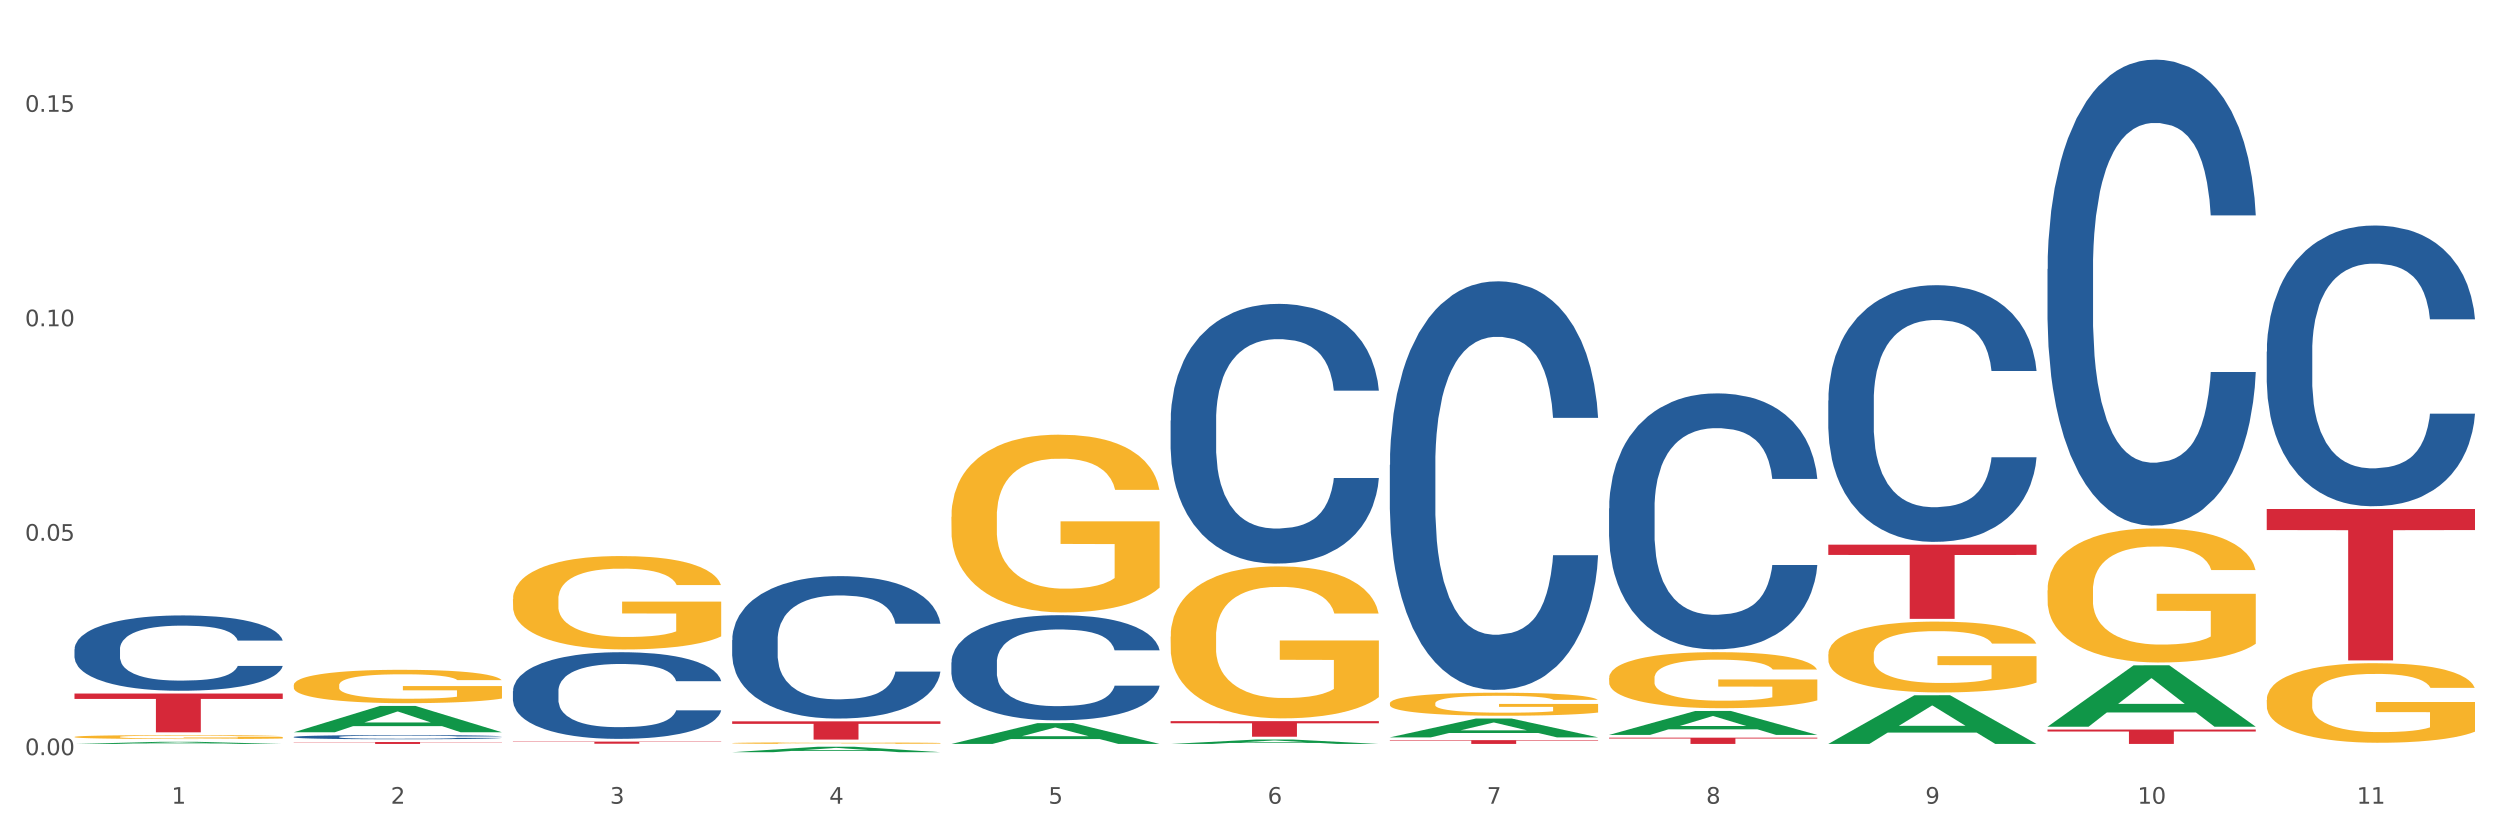 <?xml version="1.0" encoding="utf-8" standalone="no"?>
<!DOCTYPE svg PUBLIC "-//W3C//DTD SVG 1.1//EN"
  "http://www.w3.org/Graphics/SVG/1.1/DTD/svg11.dtd">
<svg xmlns:xlink="http://www.w3.org/1999/xlink" width="1080pt" height="360pt" viewBox="0 0 1080 360" xmlns="http://www.w3.org/2000/svg" version="1.1">
 <rect x="0" y="0" width="1080" height="360" fill="#333333" stroke="none"/>
 <defs>
  <style type="text/css">*{stroke-linejoin: round; stroke-linecap: butt}</style>
 </defs>
 <g id="figure_1">
  <g id="patch_1">
   <path d="M 0 360 
L 1080 360 
L 1080 0 
L 0 0 
z
" style="fill: #ffffff; stroke: #ffffff; stroke-linejoin: miter"/>
  </g>
  <g id="axes_1">
   <g id="matplotlib.axis_1">
    <g id="xtick_1">
     <g id="text_1">
      <!-- 1 -->
      <g style="fill: #4d4d4d" transform="translate(74.106 347.204) scale(0.096 -0.096)">
       <defs>
        <path id="DejaVuSans-31" d="M 794 531 
L 1825 531 
L 1825 4091 
L 703 3866 
L 703 4441 
L 1819 4666 
L 2450 4666 
L 2450 531 
L 3481 531 
L 3481 0 
L 794 0 
L 794 531 
z
" transform="scale(0.016)"/>
       </defs>
       <use xlink:href="#DejaVuSans-31"/>
      </g>
     </g>
    </g>
    <g id="xtick_2">
     <g id="text_2">
      <!-- 2 -->
      <g style="fill: #4d4d4d" transform="translate(168.812 347.204) scale(0.096 -0.096)">
       <defs>
        <path id="DejaVuSans-32" d="M 1228 531 
L 3431 531 
L 3431 0 
L 469 0 
L 469 531 
Q 828 903 1448 1529 
Q 2069 2156 2228 2338 
Q 2531 2678 2651 2914 
Q 2772 3150 2772 3378 
Q 2772 3750 2511 3984 
Q 2250 4219 1831 4219 
Q 1534 4219 1204 4116 
Q 875 4013 500 3803 
L 500 4441 
Q 881 4594 1212 4672 
Q 1544 4750 1819 4750 
Q 2544 4750 2975 4387 
Q 3406 4025 3406 3419 
Q 3406 3131 3298 2873 
Q 3191 2616 2906 2266 
Q 2828 2175 2409 1742 
Q 1991 1309 1228 531 
z
" transform="scale(0.016)"/>
       </defs>
       <use xlink:href="#DejaVuSans-32"/>
      </g>
     </g>
    </g>
    <g id="xtick_3">
     <g id="text_3">
      <!-- 3 -->
      <g style="fill: #4d4d4d" transform="translate(263.517 347.204) scale(0.096 -0.096)">
       <defs>
        <path id="DejaVuSans-33" d="M 2597 2516 
Q 3050 2419 3304 2112 
Q 3559 1806 3559 1356 
Q 3559 666 3084 287 
Q 2609 -91 1734 -91 
Q 1441 -91 1130 -33 
Q 819 25 488 141 
L 488 750 
Q 750 597 1062 519 
Q 1375 441 1716 441 
Q 2309 441 2620 675 
Q 2931 909 2931 1356 
Q 2931 1769 2642 2001 
Q 2353 2234 1838 2234 
L 1294 2234 
L 1294 2753 
L 1863 2753 
Q 2328 2753 2575 2939 
Q 2822 3125 2822 3475 
Q 2822 3834 2567 4026 
Q 2313 4219 1838 4219 
Q 1578 4219 1281 4162 
Q 984 4106 628 3988 
L 628 4550 
Q 988 4650 1302 4700 
Q 1616 4750 1894 4750 
Q 2613 4750 3031 4423 
Q 3450 4097 3450 3541 
Q 3450 3153 3228 2886 
Q 3006 2619 2597 2516 
z
" transform="scale(0.016)"/>
       </defs>
       <use xlink:href="#DejaVuSans-33"/>
      </g>
     </g>
    </g>
    <g id="xtick_4">
     <g id="text_4">
      <!-- 4 -->
      <g style="fill: #4d4d4d" transform="translate(358.223 347.204) scale(0.096 -0.096)">
       <defs>
        <path id="DejaVuSans-34" d="M 2419 4116 
L 825 1625 
L 2419 1625 
L 2419 4116 
z
M 2253 4666 
L 3047 4666 
L 3047 1625 
L 3713 1625 
L 3713 1100 
L 3047 1100 
L 3047 0 
L 2419 0 
L 2419 1100 
L 313 1100 
L 313 1709 
L 2253 4666 
z
" transform="scale(0.016)"/>
       </defs>
       <use xlink:href="#DejaVuSans-34"/>
      </g>
     </g>
    </g>
    <g id="xtick_5">
     <g id="text_5">
      <!-- 5 -->
      <g style="fill: #4d4d4d" transform="translate(452.928 347.204) scale(0.096 -0.096)">
       <defs>
        <path id="DejaVuSans-35" d="M 691 4666 
L 3169 4666 
L 3169 4134 
L 1269 4134 
L 1269 2991 
Q 1406 3038 1543 3061 
Q 1681 3084 1819 3084 
Q 2600 3084 3056 2656 
Q 3513 2228 3513 1497 
Q 3513 744 3044 326 
Q 2575 -91 1722 -91 
Q 1428 -91 1123 -41 
Q 819 9 494 109 
L 494 744 
Q 775 591 1075 516 
Q 1375 441 1709 441 
Q 2250 441 2565 725 
Q 2881 1009 2881 1497 
Q 2881 1984 2565 2268 
Q 2250 2553 1709 2553 
Q 1456 2553 1204 2497 
Q 953 2441 691 2322 
L 691 4666 
z
" transform="scale(0.016)"/>
       </defs>
       <use xlink:href="#DejaVuSans-35"/>
      </g>
     </g>
    </g>
    <g id="xtick_6">
     <g id="text_6">
      <!-- 6 -->
      <g style="fill: #4d4d4d" transform="translate(547.634 347.204) scale(0.096 -0.096)">
       <defs>
        <path id="DejaVuSans-36" d="M 2113 2584 
Q 1688 2584 1439 2293 
Q 1191 2003 1191 1497 
Q 1191 994 1439 701 
Q 1688 409 2113 409 
Q 2538 409 2786 701 
Q 3034 994 3034 1497 
Q 3034 2003 2786 2293 
Q 2538 2584 2113 2584 
z
M 3366 4563 
L 3366 3988 
Q 3128 4100 2886 4159 
Q 2644 4219 2406 4219 
Q 1781 4219 1451 3797 
Q 1122 3375 1075 2522 
Q 1259 2794 1537 2939 
Q 1816 3084 2150 3084 
Q 2853 3084 3261 2657 
Q 3669 2231 3669 1497 
Q 3669 778 3244 343 
Q 2819 -91 2113 -91 
Q 1303 -91 875 529 
Q 447 1150 447 2328 
Q 447 3434 972 4092 
Q 1497 4750 2381 4750 
Q 2619 4750 2861 4703 
Q 3103 4656 3366 4563 
z
" transform="scale(0.016)"/>
       </defs>
       <use xlink:href="#DejaVuSans-36"/>
      </g>
     </g>
    </g>
    <g id="xtick_7">
     <g id="text_7">
      <!-- 7 -->
      <g style="fill: #4d4d4d" transform="translate(642.339 347.204) scale(0.096 -0.096)">
       <defs>
        <path id="DejaVuSans-37" d="M 525 4666 
L 3525 4666 
L 3525 4397 
L 1831 0 
L 1172 0 
L 2766 4134 
L 525 4134 
L 525 4666 
z
" transform="scale(0.016)"/>
       </defs>
       <use xlink:href="#DejaVuSans-37"/>
      </g>
     </g>
    </g>
    <g id="xtick_8">
     <g id="text_8">
      <!-- 8 -->
      <g style="fill: #4d4d4d" transform="translate(737.044 347.204) scale(0.096 -0.096)">
       <defs>
        <path id="DejaVuSans-38" d="M 2034 2216 
Q 1584 2216 1326 1975 
Q 1069 1734 1069 1313 
Q 1069 891 1326 650 
Q 1584 409 2034 409 
Q 2484 409 2743 651 
Q 3003 894 3003 1313 
Q 3003 1734 2745 1975 
Q 2488 2216 2034 2216 
z
M 1403 2484 
Q 997 2584 770 2862 
Q 544 3141 544 3541 
Q 544 4100 942 4425 
Q 1341 4750 2034 4750 
Q 2731 4750 3128 4425 
Q 3525 4100 3525 3541 
Q 3525 3141 3298 2862 
Q 3072 2584 2669 2484 
Q 3125 2378 3379 2068 
Q 3634 1759 3634 1313 
Q 3634 634 3220 271 
Q 2806 -91 2034 -91 
Q 1263 -91 848 271 
Q 434 634 434 1313 
Q 434 1759 690 2068 
Q 947 2378 1403 2484 
z
M 1172 3481 
Q 1172 3119 1398 2916 
Q 1625 2713 2034 2713 
Q 2441 2713 2670 2916 
Q 2900 3119 2900 3481 
Q 2900 3844 2670 4047 
Q 2441 4250 2034 4250 
Q 1625 4250 1398 4047 
Q 1172 3844 1172 3481 
z
" transform="scale(0.016)"/>
       </defs>
       <use xlink:href="#DejaVuSans-38"/>
      </g>
     </g>
    </g>
    <g id="xtick_9">
     <g id="text_9">
      <!-- 9 -->
      <g style="fill: #4d4d4d" transform="translate(831.75 347.204) scale(0.096 -0.096)">
       <defs>
        <path id="DejaVuSans-39" d="M 703 97 
L 703 672 
Q 941 559 1184 500 
Q 1428 441 1663 441 
Q 2288 441 2617 861 
Q 2947 1281 2994 2138 
Q 2813 1869 2534 1725 
Q 2256 1581 1919 1581 
Q 1219 1581 811 2004 
Q 403 2428 403 3163 
Q 403 3881 828 4315 
Q 1253 4750 1959 4750 
Q 2769 4750 3195 4129 
Q 3622 3509 3622 2328 
Q 3622 1225 3098 567 
Q 2575 -91 1691 -91 
Q 1453 -91 1209 -44 
Q 966 3 703 97 
z
M 1959 2075 
Q 2384 2075 2632 2365 
Q 2881 2656 2881 3163 
Q 2881 3666 2632 3958 
Q 2384 4250 1959 4250 
Q 1534 4250 1286 3958 
Q 1038 3666 1038 3163 
Q 1038 2656 1286 2365 
Q 1534 2075 1959 2075 
z
" transform="scale(0.016)"/>
       </defs>
       <use xlink:href="#DejaVuSans-39"/>
      </g>
     </g>
    </g>
    <g id="xtick_10">
     <g id="text_10">
      <!-- 10 -->
      <g style="fill: #4d4d4d" transform="translate(923.401 347.204) scale(0.096 -0.096)">
       <defs>
        <path id="DejaVuSans-30" d="M 2034 4250 
Q 1547 4250 1301 3770 
Q 1056 3291 1056 2328 
Q 1056 1369 1301 889 
Q 1547 409 2034 409 
Q 2525 409 2770 889 
Q 3016 1369 3016 2328 
Q 3016 3291 2770 3770 
Q 2525 4250 2034 4250 
z
M 2034 4750 
Q 2819 4750 3233 4129 
Q 3647 3509 3647 2328 
Q 3647 1150 3233 529 
Q 2819 -91 2034 -91 
Q 1250 -91 836 529 
Q 422 1150 422 2328 
Q 422 3509 836 4129 
Q 1250 4750 2034 4750 
z
" transform="scale(0.016)"/>
       </defs>
       <use xlink:href="#DejaVuSans-31"/>
       <use xlink:href="#DejaVuSans-30" transform="translate(63.623 0)"/>
      </g>
     </g>
    </g>
    <g id="xtick_11">
     <g id="text_11">
      <!-- 11 -->
      <g style="fill: #4d4d4d" transform="translate(1018.107 347.204) scale(0.096 -0.096)">
       <use xlink:href="#DejaVuSans-31"/>
       <use xlink:href="#DejaVuSans-31" transform="translate(63.623 0)"/>
      </g>
     </g>
    </g>
    <g id="xtick_12"/>
    <g id="xtick_13"/>
    <g id="xtick_14"/>
    <g id="xtick_15"/>
    <g id="xtick_16"/>
    <g id="xtick_17"/>
    <g id="xtick_18"/>
    <g id="xtick_19"/>
    <g id="xtick_20"/>
    <g id="xtick_21"/>
   </g>
   <g id="matplotlib.axis_2">
    <g id="ytick_1">
     <g id="text_12">
      <!-- 0.00 -->
      <g style="fill: #4d4d4d" transform="translate(10.8 326.224) scale(0.096 -0.096)">
       <defs>
        <path id="DejaVuSans-2e" d="M 684 794 
L 1344 794 
L 1344 0 
L 684 0 
L 684 794 
z
" transform="scale(0.016)"/>
       </defs>
       <use xlink:href="#DejaVuSans-30"/>
       <use xlink:href="#DejaVuSans-2e" transform="translate(63.623 0)"/>
       <use xlink:href="#DejaVuSans-30" transform="translate(95.41 0)"/>
       <use xlink:href="#DejaVuSans-30" transform="translate(159.033 0)"/>
      </g>
     </g>
    </g>
    <g id="ytick_2">
     <g id="text_13">
      <!-- 0.05 -->
      <g style="fill: #4d4d4d" transform="translate(10.8 233.584) scale(0.096 -0.096)">
       <use xlink:href="#DejaVuSans-30"/>
       <use xlink:href="#DejaVuSans-2e" transform="translate(63.623 0)"/>
       <use xlink:href="#DejaVuSans-30" transform="translate(95.41 0)"/>
       <use xlink:href="#DejaVuSans-35" transform="translate(159.033 0)"/>
      </g>
     </g>
    </g>
    <g id="ytick_3">
     <g id="text_14">
      <!-- 0.10 -->
      <g style="fill: #4d4d4d" transform="translate(10.8 140.944) scale(0.096 -0.096)">
       <use xlink:href="#DejaVuSans-30"/>
       <use xlink:href="#DejaVuSans-2e" transform="translate(63.623 0)"/>
       <use xlink:href="#DejaVuSans-31" transform="translate(95.41 0)"/>
       <use xlink:href="#DejaVuSans-30" transform="translate(159.033 0)"/>
      </g>
     </g>
    </g>
    <g id="ytick_4">
     <g id="text_15">
      <!-- 0.15 -->
      <g style="fill: #4d4d4d" transform="translate(10.8 48.303) scale(0.096 -0.096)">
       <use xlink:href="#DejaVuSans-30"/>
       <use xlink:href="#DejaVuSans-2e" transform="translate(63.623 0)"/>
       <use xlink:href="#DejaVuSans-31" transform="translate(95.41 0)"/>
       <use xlink:href="#DejaVuSans-35" transform="translate(159.033 0)"/>
      </g>
     </g>
    </g>
    <g id="ytick_5"/>
    <g id="ytick_6"/>
    <g id="ytick_7"/>
   </g>
   <g id="PolyCollection_1">
    <path d="M 32.175 321.388 
L 32.268 321.387 
L 69.369 320.454 
L 84.766 320.453 
L 122.145 321.39 
L 104.337 321.39 
L 96.267 321.172 
L 57.96 321.172 
L 57.682 321.175 
L 49.891 321.39 
L 32.175 321.39 
L 32.175 321.388 
L 62.783 321.042 
L 91.444 321.041 
L 77.253 320.653 
L 77.067 320.651 
L 76.882 320.654 
L 62.691 321.041 
L 62.783 321.042 
L 32.175 321.388 
z
" clip-path="url(#p25b608313b)" style="fill: #109648"/>
    <path d="M 884.524 315.148 
L 974.495 315.148 
L 974.495 316.016 
L 939.103 316.022 
L 939.103 321.39 
L 919.702 321.39 
L 919.702 316.022 
L 884.524 316.016 
L 884.524 315.154 
L 884.524 315.148 
z
" clip-path="url(#p25b608313b)" style="fill: #d62839"/>
    <path d="M 789.819 235.284 
L 879.789 235.284 
L 879.789 239.738 
L 844.398 239.768 
L 844.398 267.338 
L 824.997 267.338 
L 824.997 239.768 
L 789.819 239.738 
L 789.819 235.314 
L 789.819 235.284 
z
" clip-path="url(#p25b608313b)" style="fill: #d62839"/>
    <path d="M 695.113 318.676 
L 785.084 318.676 
L 785.084 319.054 
L 749.692 319.056 
L 749.692 321.39 
L 730.291 321.39 
L 730.291 319.056 
L 695.113 319.054 
L 695.113 318.679 
L 695.113 318.676 
z
" clip-path="url(#p25b608313b)" style="fill: #d62839"/>
    <path d="M 600.408 319.733 
L 690.378 319.733 
L 690.378 319.964 
L 654.987 319.965 
L 654.987 321.39 
L 635.586 321.39 
L 635.586 319.965 
L 600.408 319.964 
L 600.408 319.735 
L 600.408 319.733 
z
" clip-path="url(#p25b608313b)" style="fill: #d62839"/>
    <path d="M 505.702 311.523 
L 595.673 311.523 
L 595.673 312.462 
L 560.281 312.468 
L 560.281 318.277 
L 540.88 318.277 
L 540.88 312.468 
L 505.702 312.462 
L 505.702 311.529 
L 505.702 311.523 
z
" clip-path="url(#p25b608313b)" style="fill: #d62839"/>
    <path d="M 316.291 311.607 
L 406.262 311.607 
L 406.262 312.706 
L 370.871 312.714 
L 370.871 319.518 
L 351.469 319.518 
L 351.469 312.714 
L 316.291 312.706 
L 316.291 311.614 
L 316.291 311.607 
z
" clip-path="url(#p25b608313b)" style="fill: #d62839"/>
    <path d="M 221.586 320.381 
L 311.556 320.381 
L 311.556 320.507 
L 276.165 320.508 
L 276.165 321.288 
L 256.764 321.288 
L 256.764 320.508 
L 221.586 320.507 
L 221.586 320.382 
L 221.586 320.381 
z
" clip-path="url(#p25b608313b)" style="fill: #d62839"/>
    <path d="M 126.88 320.554 
L 216.851 320.554 
L 216.851 320.67 
L 181.46 320.671 
L 181.46 321.39 
L 162.058 321.39 
L 162.058 320.671 
L 126.88 320.67 
L 126.88 320.555 
L 126.88 320.554 
z
" clip-path="url(#p25b608313b)" style="fill: #d62839"/>
    <path d="M 32.175 299.601 
L 122.145 299.601 
L 122.145 301.931 
L 86.754 301.947 
L 86.754 316.369 
L 67.353 316.369 
L 67.353 301.947 
L 32.175 301.931 
L 32.175 299.616 
L 32.175 299.601 
z
" clip-path="url(#p25b608313b)" style="fill: #d62839"/>
    <path d="M 32.175 318.346 
L 32.281 318.345 
L 32.281 318.289 
L 32.494 318.24 
L 33.556 318.123 
L 35.149 318.026 
L 36.318 317.975 
L 37.486 317.933 
L 38.867 317.891 
L 40.567 317.847 
L 43.647 317.783 
L 45.559 317.75 
L 47.896 317.716 
L 52.145 317.666 
L 55.225 317.638 
L 58.412 317.614 
L 63.617 317.586 
L 67.016 317.574 
L 70.627 317.564 
L 74.983 317.558 
L 78.275 317.557 
L 85.499 317.561 
L 91.659 317.575 
L 94.634 317.586 
L 98.458 317.605 
L 100.476 317.617 
L 103.769 317.642 
L 107.168 317.675 
L 109.505 317.703 
L 113.01 317.756 
L 115.666 317.809 
L 118.109 317.875 
L 119.383 317.92 
L 120.339 317.962 
L 121.189 318.011 
L 122.039 318.087 
L 102.919 318.087 
L 102.175 318.033 
L 101.007 317.981 
L 99.307 317.931 
L 97.82 317.9 
L 95.271 317.861 
L 92.934 317.836 
L 90.491 317.817 
L 87.517 317.802 
L 85.18 317.794 
L 81.887 317.788 
L 75.407 317.789 
L 71.052 317.802 
L 68.078 317.817 
L 66.166 317.831 
L 64.467 317.847 
L 62.555 317.869 
L 60.324 317.902 
L 58.731 317.931 
L 57.137 317.969 
L 55.863 318.006 
L 54.694 318.05 
L 53.738 318.097 
L 52.995 318.145 
L 52.357 318.204 
L 51.826 318.303 
L 51.826 318.517 
L 52.039 318.565 
L 52.57 318.629 
L 53.207 318.677 
L 54.269 318.735 
L 55.225 318.774 
L 57.031 318.83 
L 59.049 318.877 
L 60.643 318.907 
L 62.236 318.932 
L 64.998 318.966 
L 68.078 318.994 
L 70.734 319.012 
L 74.345 319.027 
L 76.788 319.033 
L 78.913 319.037 
L 84.118 319.037 
L 87.835 319.032 
L 91.978 319.021 
L 95.165 319.007 
L 97.82 318.99 
L 100.795 318.962 
L 102.707 318.935 
L 102.707 318.609 
L 79.338 318.607 
L 79.338 318.39 
L 122.145 318.39 
L 122.145 319.027 
L 120.339 319.06 
L 118.321 319.09 
L 116.197 319.116 
L 113.01 319.149 
L 109.186 319.18 
L 105.787 319.202 
L 102.175 319.221 
L 97.927 319.238 
L 92.403 319.254 
L 89.004 319.26 
L 84.755 319.264 
L 79.763 319.266 
L 75.407 319.263 
L 71.159 319.255 
L 66.697 319.241 
L 62.342 319.221 
L 59.049 319.2 
L 55.756 319.175 
L 52.251 319.143 
L 49.489 319.111 
L 47.365 319.083 
L 45.028 319.047 
L 42.479 319.001 
L 40.567 318.958 
L 38.867 318.915 
L 37.061 318.859 
L 35.787 318.81 
L 34.512 318.749 
L 33.768 318.704 
L 32.919 318.634 
L 32.281 318.535 
L 32.175 318.346 
z
" clip-path="url(#p25b608313b)" style="fill: #f7b32b"/>
    <path d="M 32.175 280.487 
L 32.281 280.457 
L 32.281 279.625 
L 32.6 278.495 
L 33.77 276.414 
L 35.259 274.838 
L 37.811 272.995 
L 39.194 272.222 
L 41.002 271.36 
L 44.724 269.963 
L 48.978 268.774 
L 51.956 268.12 
L 54.189 267.703 
L 59.187 266.96 
L 62.059 266.633 
L 65.036 266.366 
L 67.589 266.187 
L 71.843 265.979 
L 75.246 265.89 
L 79.181 265.86 
L 82.477 265.89 
L 86.838 266.009 
L 93.219 266.366 
L 95.665 266.574 
L 98.961 266.93 
L 102.365 267.406 
L 105.13 267.882 
L 108.32 268.565 
L 111.617 269.457 
L 114.807 270.587 
L 117.041 271.628 
L 118.848 272.728 
L 120.444 274.065 
L 121.613 275.522 
L 122.145 276.741 
L 102.684 276.741 
L 102.152 275.641 
L 101.088 274.452 
L 100.025 273.649 
L 98.855 272.995 
L 97.047 272.252 
L 95.452 271.776 
L 92.793 271.211 
L 90.347 270.855 
L 88.327 270.646 
L 85.881 270.468 
L 80.67 270.29 
L 76.947 270.29 
L 74.608 270.349 
L 71.736 270.498 
L 69.29 270.706 
L 66.419 271.063 
L 64.186 271.449 
L 61.952 271.955 
L 60.676 272.311 
L 58.762 272.965 
L 57.486 273.5 
L 55.784 274.422 
L 54.827 275.076 
L 53.126 276.771 
L 52.381 278.019 
L 52.062 278.881 
L 51.849 279.833 
L 51.849 284.47 
L 52.487 286.551 
L 53.019 287.443 
L 53.87 288.454 
L 55.465 289.762 
L 57.805 291.04 
L 60.251 291.962 
L 62.271 292.527 
L 64.186 292.943 
L 66.1 293.27 
L 68.44 293.567 
L 70.354 293.746 
L 73.225 293.924 
L 76.628 294.013 
L 79.287 294.013 
L 84.711 293.865 
L 87.157 293.716 
L 89.496 293.508 
L 92.049 293.181 
L 94.069 292.824 
L 95.239 292.557 
L 97.153 291.992 
L 98.642 291.397 
L 99.919 290.713 
L 100.769 290.119 
L 101.726 289.227 
L 102.471 288.216 
L 102.684 287.681 
L 122.145 287.681 
L 121.72 288.751 
L 120.975 289.792 
L 119.487 291.189 
L 118.317 291.992 
L 116.509 292.973 
L 114.595 293.805 
L 111.936 294.727 
L 109.49 295.411 
L 106.937 296.005 
L 104.172 296.54 
L 99.174 297.284 
L 97.366 297.492 
L 93.538 297.848 
L 90.56 298.056 
L 86.2 298.265 
L 81.733 298.384 
L 77.054 298.413 
L 72.906 298.354 
L 68.333 298.175 
L 65.462 297.997 
L 62.271 297.729 
L 58.549 297.313 
L 55.04 296.808 
L 51.743 296.213 
L 48.659 295.53 
L 45.788 294.757 
L 42.065 293.478 
L 39.3 292.23 
L 37.28 291.07 
L 35.897 290.089 
L 34.515 288.841 
L 33.77 287.978 
L 32.6 285.897 
L 32.175 283.965 
L 32.175 280.487 
z
" clip-path="url(#p25b608313b)" style="fill: #255c99"/>
    <path d="M 126.88 318.361 
L 126.987 318.36 
L 126.987 318.313 
L 127.306 318.249 
L 128.476 318.133 
L 129.965 318.044 
L 132.517 317.941 
L 133.899 317.898 
L 135.707 317.849 
L 139.43 317.771 
L 143.683 317.704 
L 146.661 317.667 
L 148.894 317.644 
L 153.893 317.602 
L 156.764 317.584 
L 159.742 317.569 
L 162.294 317.559 
L 166.548 317.547 
L 169.951 317.542 
L 173.886 317.541 
L 177.183 317.542 
L 181.543 317.549 
L 187.924 317.569 
L 190.37 317.581 
L 193.667 317.601 
L 197.07 317.627 
L 199.835 317.654 
L 203.025 317.692 
L 206.322 317.742 
L 209.513 317.806 
L 211.746 317.864 
L 213.554 317.926 
L 215.149 318.001 
L 216.319 318.083 
L 216.851 318.151 
L 197.389 318.151 
L 196.857 318.089 
L 195.794 318.023 
L 194.73 317.978 
L 193.561 317.941 
L 191.753 317.899 
L 190.157 317.873 
L 187.499 317.841 
L 185.053 317.821 
L 183.032 317.809 
L 180.586 317.799 
L 175.375 317.789 
L 171.653 317.789 
L 169.313 317.792 
L 166.442 317.801 
L 163.996 317.813 
L 161.124 317.833 
L 158.891 317.854 
L 156.658 317.883 
L 155.382 317.903 
L 153.467 317.939 
L 152.191 317.969 
L 150.49 318.021 
L 149.533 318.058 
L 147.831 318.153 
L 147.087 318.223 
L 146.768 318.271 
L 146.555 318.325 
L 146.555 318.585 
L 147.193 318.701 
L 147.725 318.751 
L 148.575 318.808 
L 150.171 318.882 
L 152.51 318.953 
L 154.956 319.005 
L 156.977 319.037 
L 158.891 319.06 
L 160.805 319.078 
L 163.145 319.095 
L 165.059 319.105 
L 167.931 319.115 
L 171.334 319.12 
L 173.993 319.12 
L 179.416 319.112 
L 181.862 319.103 
L 184.202 319.092 
L 186.754 319.073 
L 188.775 319.053 
L 189.945 319.038 
L 191.859 319.007 
L 193.348 318.973 
L 194.624 318.935 
L 195.475 318.902 
L 196.432 318.852 
L 197.176 318.795 
L 197.389 318.765 
L 216.851 318.765 
L 216.425 318.825 
L 215.681 318.883 
L 214.192 318.962 
L 213.022 319.007 
L 211.214 319.062 
L 209.3 319.108 
L 206.641 319.16 
L 204.195 319.198 
L 201.643 319.232 
L 198.878 319.262 
L 193.88 319.303 
L 192.072 319.315 
L 188.243 319.335 
L 185.265 319.347 
L 180.905 319.359 
L 176.439 319.365 
L 171.759 319.367 
L 167.612 319.364 
L 163.039 319.354 
L 160.167 319.344 
L 156.977 319.328 
L 153.255 319.305 
L 149.745 319.277 
L 146.448 319.243 
L 143.364 319.205 
L 140.493 319.162 
L 136.771 319.09 
L 134.006 319.02 
L 131.985 318.955 
L 130.603 318.9 
L 129.22 318.83 
L 128.476 318.781 
L 127.306 318.665 
L 126.88 318.556 
L 126.88 318.361 
z
" clip-path="url(#p25b608313b)" style="fill: #255c99"/>
    <path d="M 221.586 298.576 
L 221.692 298.542 
L 221.692 297.585 
L 222.011 296.285 
L 223.181 293.892 
L 224.67 292.08 
L 227.222 289.96 
L 228.605 289.071 
L 230.413 288.079 
L 234.135 286.472 
L 238.389 285.105 
L 241.367 284.352 
L 243.6 283.874 
L 248.598 283.019 
L 251.47 282.643 
L 254.447 282.335 
L 257 282.13 
L 261.254 281.89 
L 264.657 281.788 
L 268.592 281.754 
L 271.888 281.788 
L 276.249 281.925 
L 282.63 282.335 
L 285.076 282.574 
L 288.372 282.985 
L 291.775 283.532 
L 294.541 284.079 
L 297.731 284.865 
L 301.028 285.891 
L 304.218 287.19 
L 306.451 288.387 
L 308.259 289.652 
L 309.855 291.191 
L 311.024 292.866 
L 311.556 294.268 
L 292.095 294.268 
L 291.563 293.003 
L 290.499 291.635 
L 289.436 290.712 
L 288.266 289.96 
L 286.458 289.105 
L 284.863 288.558 
L 282.204 287.908 
L 279.758 287.498 
L 277.738 287.259 
L 275.292 287.053 
L 270.081 286.848 
L 266.358 286.848 
L 264.019 286.917 
L 261.147 287.088 
L 258.701 287.327 
L 255.83 287.737 
L 253.597 288.182 
L 251.363 288.763 
L 250.087 289.173 
L 248.173 289.926 
L 246.897 290.541 
L 245.195 291.601 
L 244.238 292.353 
L 242.536 294.302 
L 241.792 295.738 
L 241.473 296.73 
L 241.26 297.824 
L 241.26 303.158 
L 241.898 305.551 
L 242.43 306.577 
L 243.281 307.74 
L 244.876 309.244 
L 247.216 310.714 
L 249.662 311.774 
L 251.682 312.424 
L 253.597 312.903 
L 255.511 313.279 
L 257.851 313.621 
L 259.765 313.826 
L 262.636 314.031 
L 266.039 314.134 
L 268.698 314.134 
L 274.122 313.963 
L 276.568 313.792 
L 278.907 313.552 
L 281.46 313.176 
L 283.48 312.766 
L 284.65 312.458 
L 286.564 311.808 
L 288.053 311.125 
L 289.329 310.338 
L 290.18 309.654 
L 291.137 308.629 
L 291.882 307.466 
L 292.095 306.851 
L 311.556 306.851 
L 311.131 308.082 
L 310.386 309.278 
L 308.897 310.885 
L 307.728 311.808 
L 305.92 312.937 
L 304.005 313.894 
L 301.347 314.954 
L 298.901 315.741 
L 296.348 316.424 
L 293.583 317.04 
L 288.585 317.895 
L 286.777 318.134 
L 282.949 318.544 
L 279.971 318.784 
L 275.611 319.023 
L 271.144 319.16 
L 266.465 319.194 
L 262.317 319.126 
L 257.744 318.92 
L 254.873 318.715 
L 251.682 318.408 
L 247.96 317.929 
L 244.451 317.348 
L 241.154 316.664 
L 238.07 315.877 
L 235.198 314.988 
L 231.476 313.518 
L 228.711 312.082 
L 226.691 310.749 
L 225.308 309.62 
L 223.926 308.184 
L 223.181 307.193 
L 222.011 304.799 
L 221.586 302.577 
L 221.586 298.576 
z
" clip-path="url(#p25b608313b)" style="fill: #255c99"/>
    <path d="M 979.23 151.912 
L 979.336 151.801 
L 979.336 148.699 
L 979.655 144.49 
L 980.825 136.737 
L 982.314 130.867 
L 984.866 123.999 
L 986.249 121.119 
L 988.057 117.907 
L 991.779 112.701 
L 996.033 108.271 
L 999.01 105.834 
L 1001.244 104.283 
L 1006.242 101.514 
L 1009.114 100.296 
L 1012.091 99.299 
L 1014.644 98.634 
L 1018.898 97.859 
L 1022.301 97.527 
L 1026.236 97.416 
L 1029.532 97.527 
L 1033.893 97.97 
L 1040.273 99.299 
L 1042.719 100.074 
L 1046.016 101.403 
L 1049.419 103.176 
L 1052.184 104.948 
L 1055.375 107.495 
L 1058.672 110.818 
L 1061.862 115.027 
L 1064.095 118.904 
L 1065.903 123.002 
L 1067.498 127.987 
L 1068.668 133.414 
L 1069.2 137.955 
L 1049.738 137.955 
L 1049.207 133.857 
L 1048.143 129.427 
L 1047.08 126.436 
L 1045.91 123.999 
L 1044.102 121.23 
L 1042.507 119.458 
L 1039.848 117.353 
L 1037.402 116.024 
L 1035.381 115.249 
L 1032.935 114.584 
L 1027.724 113.92 
L 1024.002 113.92 
L 1021.663 114.141 
L 1018.791 114.695 
L 1016.345 115.47 
L 1013.474 116.799 
L 1011.24 118.239 
L 1009.007 120.122 
L 1007.731 121.452 
L 1005.817 123.888 
L 1004.541 125.882 
L 1002.839 129.316 
L 1001.882 131.753 
L 1000.18 138.066 
L 999.436 142.718 
L 999.117 145.93 
L 998.904 149.475 
L 998.904 166.754 
L 999.542 174.507 
L 1000.074 177.83 
L 1000.925 181.596 
L 1002.52 186.47 
L 1004.86 191.233 
L 1007.306 194.666 
L 1009.326 196.771 
L 1011.24 198.322 
L 1013.155 199.54 
L 1015.494 200.648 
L 1017.409 201.312 
L 1020.28 201.977 
L 1023.683 202.309 
L 1026.342 202.309 
L 1031.766 201.755 
L 1034.212 201.202 
L 1036.551 200.426 
L 1039.104 199.208 
L 1041.124 197.879 
L 1042.294 196.882 
L 1044.208 194.777 
L 1045.697 192.562 
L 1046.973 190.014 
L 1047.824 187.799 
L 1048.781 184.476 
L 1049.526 180.71 
L 1049.738 178.716 
L 1069.2 178.716 
L 1068.775 182.704 
L 1068.03 186.581 
L 1066.541 191.787 
L 1065.371 194.777 
L 1063.564 198.432 
L 1061.649 201.534 
L 1058.991 204.968 
L 1056.545 207.515 
L 1053.992 209.73 
L 1051.227 211.724 
L 1046.229 214.493 
L 1044.421 215.269 
L 1040.592 216.598 
L 1037.615 217.373 
L 1033.254 218.148 
L 1028.788 218.591 
L 1024.109 218.702 
L 1019.961 218.481 
L 1015.388 217.816 
L 1012.517 217.152 
L 1009.326 216.155 
L 1005.604 214.604 
L 1002.095 212.721 
L 998.798 210.506 
L 995.714 207.958 
L 992.842 205.078 
L 989.12 200.315 
L 986.355 195.663 
L 984.334 191.344 
L 982.952 187.688 
L 981.569 183.036 
L 980.825 179.824 
L 979.655 172.071 
L 979.23 164.871 
L 979.23 151.912 
z
" clip-path="url(#p25b608313b)" style="fill: #255c99"/>
    <path d="M 884.524 116.22 
L 884.631 116.036 
L 884.631 110.888 
L 884.95 103.901 
L 886.12 91.031 
L 887.608 81.286 
L 890.161 69.887 
L 891.543 65.106 
L 893.351 59.774 
L 897.073 51.133 
L 901.327 43.778 
L 904.305 39.733 
L 906.538 37.159 
L 911.537 32.562 
L 914.408 30.54 
L 917.386 28.885 
L 919.938 27.782 
L 924.192 26.495 
L 927.595 25.943 
L 931.53 25.759 
L 934.827 25.943 
L 939.187 26.679 
L 945.568 28.885 
L 948.014 30.172 
L 951.311 32.379 
L 954.714 35.32 
L 957.479 38.262 
L 960.669 42.491 
L 963.966 48.007 
L 967.157 54.994 
L 969.39 61.429 
L 971.198 68.232 
L 972.793 76.506 
L 973.963 85.515 
L 974.495 93.053 
L 955.033 93.053 
L 954.501 86.25 
L 953.438 78.896 
L 952.374 73.931 
L 951.204 69.887 
L 949.396 65.29 
L 947.801 62.348 
L 945.143 58.855 
L 942.697 56.648 
L 940.676 55.361 
L 938.23 54.258 
L 933.019 53.155 
L 929.297 53.155 
L 926.957 53.523 
L 924.086 54.442 
L 921.64 55.729 
L 918.768 57.935 
L 916.535 60.326 
L 914.302 63.451 
L 913.026 65.658 
L 911.111 69.703 
L 909.835 73.012 
L 908.134 78.712 
L 907.176 82.757 
L 905.475 93.237 
L 904.73 100.959 
L 904.411 106.291 
L 904.199 112.175 
L 904.199 140.857 
L 904.837 153.728 
L 905.368 159.244 
L 906.219 165.495 
L 907.814 173.585 
L 910.154 181.491 
L 912.6 187.191 
L 914.621 190.684 
L 916.535 193.258 
L 918.449 195.281 
L 920.789 197.119 
L 922.703 198.223 
L 925.575 199.326 
L 928.978 199.877 
L 931.636 199.877 
L 937.06 198.958 
L 939.506 198.039 
L 941.846 196.752 
L 944.398 194.729 
L 946.419 192.523 
L 947.589 190.868 
L 949.503 187.375 
L 950.992 183.697 
L 952.268 179.469 
L 953.119 175.791 
L 954.076 170.275 
L 954.82 164.024 
L 955.033 160.715 
L 974.495 160.715 
L 974.069 167.334 
L 973.325 173.769 
L 971.836 182.41 
L 970.666 187.375 
L 968.858 193.442 
L 966.944 198.59 
L 964.285 204.29 
L 961.839 208.519 
L 959.287 212.196 
L 956.522 215.506 
L 951.523 220.102 
L 949.715 221.389 
L 945.887 223.596 
L 942.909 224.883 
L 938.549 226.17 
L 934.082 226.905 
L 929.403 227.089 
L 925.256 226.721 
L 920.683 225.618 
L 917.811 224.515 
L 914.621 222.86 
L 910.899 220.286 
L 907.389 217.16 
L 904.092 213.483 
L 901.008 209.254 
L 898.137 204.474 
L 894.415 196.568 
L 891.65 188.846 
L 889.629 181.675 
L 888.246 175.608 
L 886.864 167.885 
L 886.12 162.553 
L 884.95 149.683 
L 884.524 137.732 
L 884.524 116.22 
z
" clip-path="url(#p25b608313b)" style="fill: #255c99"/>
    <path d="M 789.819 173.023 
L 789.925 172.922 
L 789.925 170.086 
L 790.244 166.237 
L 791.414 159.147 
L 792.903 153.779 
L 795.455 147.5 
L 796.838 144.866 
L 798.646 141.929 
L 802.368 137.169 
L 806.622 133.118 
L 809.6 130.889 
L 811.833 129.471 
L 816.831 126.939 
L 819.703 125.825 
L 822.68 124.914 
L 825.233 124.306 
L 829.487 123.597 
L 832.89 123.293 
L 836.825 123.192 
L 840.121 123.293 
L 844.482 123.698 
L 850.862 124.914 
L 853.308 125.623 
L 856.605 126.838 
L 860.008 128.459 
L 862.773 130.079 
L 865.964 132.409 
L 869.261 135.447 
L 872.451 139.296 
L 874.684 142.841 
L 876.492 146.588 
L 878.087 151.146 
L 879.257 156.109 
L 879.789 160.261 
L 860.327 160.261 
L 859.796 156.514 
L 858.732 152.463 
L 857.669 149.728 
L 856.499 147.5 
L 854.691 144.968 
L 853.096 143.347 
L 850.437 141.423 
L 847.991 140.207 
L 845.97 139.498 
L 843.524 138.891 
L 838.313 138.283 
L 834.591 138.283 
L 832.252 138.486 
L 829.38 138.992 
L 826.934 139.701 
L 824.063 140.916 
L 821.83 142.233 
L 819.596 143.955 
L 818.32 145.17 
L 816.406 147.398 
L 815.13 149.221 
L 813.428 152.361 
L 812.471 154.589 
L 810.769 160.363 
L 810.025 164.616 
L 809.706 167.554 
L 809.493 170.795 
L 809.493 186.595 
L 810.131 193.685 
L 810.663 196.723 
L 811.514 200.167 
L 813.109 204.623 
L 815.449 208.978 
L 817.895 212.118 
L 819.915 214.042 
L 821.83 215.46 
L 823.744 216.574 
L 826.083 217.587 
L 827.998 218.195 
L 830.869 218.803 
L 834.272 219.107 
L 836.931 219.107 
L 842.355 218.6 
L 844.801 218.094 
L 847.14 217.385 
L 849.693 216.271 
L 851.713 215.055 
L 852.883 214.144 
L 854.797 212.219 
L 856.286 210.194 
L 857.562 207.864 
L 858.413 205.839 
L 859.37 202.8 
L 860.115 199.356 
L 860.327 197.533 
L 879.789 197.533 
L 879.364 201.18 
L 878.619 204.724 
L 877.13 209.485 
L 875.961 212.219 
L 874.153 215.562 
L 872.238 218.398 
L 869.58 221.537 
L 867.134 223.867 
L 864.581 225.893 
L 861.816 227.716 
L 856.818 230.248 
L 855.01 230.957 
L 851.181 232.172 
L 848.204 232.881 
L 843.843 233.59 
L 839.377 233.995 
L 834.698 234.096 
L 830.55 233.894 
L 825.977 233.286 
L 823.106 232.678 
L 819.915 231.767 
L 816.193 230.349 
L 812.684 228.627 
L 809.387 226.601 
L 806.303 224.272 
L 803.431 221.639 
L 799.709 217.283 
L 796.944 213.03 
L 794.924 209.08 
L 793.541 205.737 
L 792.158 201.483 
L 791.414 198.546 
L 790.244 191.456 
L 789.819 184.873 
L 789.819 173.023 
z
" clip-path="url(#p25b608313b)" style="fill: #255c99"/>
    <path d="M 695.113 219.632 
L 695.22 219.531 
L 695.22 216.702 
L 695.539 212.864 
L 696.709 205.794 
L 698.197 200.441 
L 700.75 194.178 
L 702.132 191.552 
L 703.94 188.623 
L 707.662 183.876 
L 711.916 179.836 
L 714.894 177.614 
L 717.127 176.2 
L 722.126 173.675 
L 724.997 172.564 
L 727.975 171.655 
L 730.527 171.049 
L 734.781 170.341 
L 738.184 170.038 
L 742.119 169.937 
L 745.416 170.038 
L 749.776 170.442 
L 756.157 171.655 
L 758.603 172.362 
L 761.9 173.574 
L 765.303 175.19 
L 768.068 176.806 
L 771.258 179.129 
L 774.555 182.159 
L 777.746 185.997 
L 779.979 189.532 
L 781.787 193.269 
L 783.382 197.815 
L 784.552 202.764 
L 785.084 206.905 
L 765.622 206.905 
L 765.09 203.168 
L 764.027 199.128 
L 762.963 196.401 
L 761.793 194.178 
L 759.985 191.653 
L 758.39 190.037 
L 755.732 188.118 
L 753.286 186.906 
L 751.265 186.199 
L 748.819 185.593 
L 743.608 184.987 
L 739.886 184.987 
L 737.546 185.189 
L 734.675 185.694 
L 732.229 186.401 
L 729.357 187.613 
L 727.124 188.926 
L 724.891 190.643 
L 723.615 191.855 
L 721.7 194.077 
L 720.424 195.896 
L 718.723 199.027 
L 717.765 201.249 
L 716.064 207.006 
L 715.319 211.248 
L 715 214.177 
L 714.788 217.409 
L 714.788 233.166 
L 715.426 240.236 
L 715.958 243.267 
L 716.808 246.701 
L 718.404 251.145 
L 720.743 255.488 
L 723.189 258.619 
L 725.21 260.538 
L 727.124 261.952 
L 729.038 263.063 
L 731.378 264.073 
L 733.292 264.679 
L 736.164 265.286 
L 739.567 265.589 
L 742.225 265.589 
L 747.649 265.083 
L 750.095 264.578 
L 752.435 263.871 
L 754.987 262.76 
L 757.008 261.548 
L 758.178 260.639 
L 760.092 258.72 
L 761.581 256.7 
L 762.857 254.377 
L 763.708 252.357 
L 764.665 249.327 
L 765.409 245.893 
L 765.622 244.075 
L 785.084 244.075 
L 784.658 247.711 
L 783.914 251.246 
L 782.425 255.993 
L 781.255 258.72 
L 779.447 262.053 
L 777.533 264.881 
L 774.874 268.013 
L 772.428 270.336 
L 769.876 272.356 
L 767.111 274.174 
L 762.112 276.699 
L 760.305 277.406 
L 756.476 278.618 
L 753.498 279.325 
L 749.138 280.032 
L 744.671 280.436 
L 739.992 280.537 
L 735.845 280.335 
L 731.272 279.729 
L 728.4 279.123 
L 725.21 278.214 
L 721.488 276.8 
L 717.978 275.083 
L 714.681 273.063 
L 711.597 270.74 
L 708.726 268.114 
L 705.004 263.77 
L 702.239 259.528 
L 700.218 255.589 
L 698.836 252.256 
L 697.453 248.014 
L 696.709 245.085 
L 695.539 238.014 
L 695.113 231.449 
L 695.113 219.632 
z
" clip-path="url(#p25b608313b)" style="fill: #255c99"/>
    <path d="M 600.408 200.84 
L 600.514 200.679 
L 600.514 196.165 
L 600.833 190.038 
L 602.003 178.753 
L 603.492 170.208 
L 606.044 160.212 
L 607.427 156.02 
L 609.235 151.345 
L 612.957 143.768 
L 617.211 137.319 
L 620.189 133.772 
L 622.422 131.515 
L 627.42 127.484 
L 630.292 125.711 
L 633.269 124.26 
L 635.822 123.292 
L 640.076 122.164 
L 643.479 121.68 
L 647.414 121.519 
L 650.71 121.68 
L 655.071 122.325 
L 661.451 124.26 
L 663.897 125.388 
L 667.194 127.323 
L 670.597 129.902 
L 673.362 132.482 
L 676.553 136.19 
L 679.85 141.027 
L 683.04 147.153 
L 685.273 152.796 
L 687.081 158.761 
L 688.677 166.016 
L 689.846 173.916 
L 690.378 180.526 
L 670.916 180.526 
L 670.385 174.561 
L 669.321 168.112 
L 668.258 163.759 
L 667.088 160.212 
L 665.28 156.182 
L 663.685 153.602 
L 661.026 150.539 
L 658.58 148.604 
L 656.559 147.476 
L 654.113 146.508 
L 648.902 145.541 
L 645.18 145.541 
L 642.841 145.863 
L 639.969 146.67 
L 637.523 147.798 
L 634.652 149.733 
L 632.419 151.829 
L 630.185 154.569 
L 628.909 156.504 
L 626.995 160.051 
L 625.719 162.953 
L 624.017 167.951 
L 623.06 171.498 
L 621.358 180.688 
L 620.614 187.459 
L 620.295 192.134 
L 620.082 197.293 
L 620.082 222.444 
L 620.72 233.73 
L 621.252 238.566 
L 622.103 244.048 
L 623.698 251.142 
L 626.038 258.074 
L 628.484 263.072 
L 630.504 266.135 
L 632.419 268.393 
L 634.333 270.166 
L 636.672 271.778 
L 638.587 272.746 
L 641.458 273.713 
L 644.861 274.197 
L 647.52 274.197 
L 652.944 273.39 
L 655.39 272.584 
L 657.729 271.456 
L 660.282 269.682 
L 662.302 267.748 
L 663.472 266.297 
L 665.386 263.233 
L 666.875 260.009 
L 668.151 256.301 
L 669.002 253.076 
L 669.959 248.24 
L 670.704 242.758 
L 670.916 239.856 
L 690.378 239.856 
L 689.953 245.66 
L 689.208 251.303 
L 687.719 258.88 
L 686.55 263.233 
L 684.742 268.554 
L 682.827 273.068 
L 680.169 278.066 
L 677.723 281.774 
L 675.17 284.998 
L 672.405 287.9 
L 667.407 291.931 
L 665.599 293.06 
L 661.771 294.994 
L 658.793 296.123 
L 654.433 297.251 
L 649.966 297.896 
L 645.287 298.057 
L 641.139 297.735 
L 636.566 296.768 
L 633.695 295.8 
L 630.504 294.349 
L 626.782 292.092 
L 623.273 289.351 
L 619.976 286.127 
L 616.892 282.419 
L 614.02 278.227 
L 610.298 271.295 
L 607.533 264.523 
L 605.513 258.236 
L 604.13 252.915 
L 602.748 246.144 
L 602.003 241.468 
L 600.833 230.183 
L 600.408 219.703 
L 600.408 200.84 
z
" clip-path="url(#p25b608313b)" style="fill: #255c99"/>
    <path d="M 505.702 181.688 
L 505.809 181.586 
L 505.809 178.716 
L 506.128 174.822 
L 507.298 167.648 
L 508.786 162.217 
L 511.339 155.863 
L 512.721 153.198 
L 514.529 150.226 
L 518.251 145.409 
L 522.505 141.31 
L 525.483 139.056 
L 527.716 137.621 
L 532.715 135.059 
L 535.586 133.931 
L 538.564 133.009 
L 541.116 132.394 
L 545.37 131.677 
L 548.773 131.369 
L 552.708 131.267 
L 556.005 131.369 
L 560.365 131.779 
L 566.746 133.009 
L 569.192 133.727 
L 572.489 134.956 
L 575.892 136.596 
L 578.657 138.236 
L 581.847 140.593 
L 585.144 143.667 
L 588.335 147.562 
L 590.568 151.148 
L 592.376 154.94 
L 593.971 159.552 
L 595.141 164.574 
L 595.673 168.775 
L 576.211 168.775 
L 575.679 164.984 
L 574.616 160.884 
L 573.552 158.117 
L 572.382 155.863 
L 570.575 153.301 
L 568.979 151.661 
L 566.321 149.714 
L 563.875 148.484 
L 561.854 147.767 
L 559.408 147.152 
L 554.197 146.537 
L 550.475 146.537 
L 548.135 146.742 
L 545.264 147.254 
L 542.818 147.972 
L 539.946 149.201 
L 537.713 150.534 
L 535.48 152.276 
L 534.204 153.506 
L 532.289 155.76 
L 531.013 157.605 
L 529.312 160.782 
L 528.354 163.036 
L 526.653 168.878 
L 525.908 173.182 
L 525.589 176.154 
L 525.377 179.434 
L 525.377 195.421 
L 526.015 202.595 
L 526.547 205.669 
L 527.397 209.153 
L 528.993 213.663 
L 531.332 218.069 
L 533.778 221.246 
L 535.799 223.194 
L 537.713 224.628 
L 539.627 225.756 
L 541.967 226.78 
L 543.881 227.395 
L 546.753 228.01 
L 550.156 228.318 
L 552.814 228.318 
L 558.238 227.805 
L 560.684 227.293 
L 563.024 226.575 
L 565.576 225.448 
L 567.597 224.218 
L 568.767 223.296 
L 570.681 221.349 
L 572.17 219.299 
L 573.446 216.942 
L 574.297 214.892 
L 575.254 211.818 
L 575.998 208.334 
L 576.211 206.489 
L 595.673 206.489 
L 595.247 210.178 
L 594.503 213.765 
L 593.014 218.582 
L 591.844 221.349 
L 590.036 224.731 
L 588.122 227.6 
L 585.463 230.777 
L 583.017 233.134 
L 580.465 235.184 
L 577.7 237.029 
L 572.701 239.591 
L 570.894 240.308 
L 567.065 241.538 
L 564.087 242.255 
L 559.727 242.973 
L 555.26 243.383 
L 550.581 243.485 
L 546.434 243.28 
L 541.861 242.665 
L 538.989 242.05 
L 535.799 241.128 
L 532.077 239.693 
L 528.567 237.951 
L 525.27 235.901 
L 522.186 233.544 
L 519.315 230.88 
L 515.593 226.473 
L 512.828 222.169 
L 510.807 218.172 
L 509.425 214.79 
L 508.042 210.486 
L 507.298 207.514 
L 506.128 200.34 
L 505.702 193.679 
L 505.702 181.688 
z
" clip-path="url(#p25b608313b)" style="fill: #255c99"/>
    <path d="M 979.23 219.889 
L 1069.2 219.889 
L 1069.2 228.98 
L 1033.809 229.041 
L 1033.809 285.304 
L 1014.408 285.304 
L 1014.408 229.041 
L 979.23 228.98 
L 979.23 219.951 
L 979.23 219.889 
z
" clip-path="url(#p25b608313b)" style="fill: #d62839"/>
    <path d="M 410.997 286.172 
L 411.103 286.131 
L 411.103 284.969 
L 411.422 283.392 
L 412.592 280.488 
L 414.081 278.29 
L 416.633 275.717 
L 418.016 274.639 
L 419.824 273.435 
L 423.546 271.486 
L 427.8 269.826 
L 430.778 268.913 
L 433.011 268.332 
L 438.009 267.295 
L 440.881 266.839 
L 443.858 266.466 
L 446.411 266.217 
L 450.665 265.926 
L 454.068 265.802 
L 458.003 265.76 
L 461.299 265.802 
L 465.66 265.968 
L 472.041 266.466 
L 474.487 266.756 
L 477.783 267.254 
L 481.186 267.918 
L 483.951 268.581 
L 487.142 269.536 
L 490.439 270.78 
L 493.629 272.357 
L 495.862 273.809 
L 497.67 275.344 
L 499.266 277.211 
L 500.435 279.244 
L 500.967 280.945 
L 481.505 280.945 
L 480.974 279.41 
L 479.91 277.75 
L 478.847 276.63 
L 477.677 275.717 
L 475.869 274.68 
L 474.274 274.016 
L 471.615 273.228 
L 469.169 272.73 
L 467.149 272.44 
L 464.703 272.191 
L 459.491 271.942 
L 455.769 271.942 
L 453.43 272.025 
L 450.558 272.232 
L 448.112 272.523 
L 445.241 273.021 
L 443.008 273.56 
L 440.774 274.265 
L 439.498 274.763 
L 437.584 275.676 
L 436.308 276.423 
L 434.606 277.709 
L 433.649 278.621 
L 431.947 280.986 
L 431.203 282.729 
L 430.884 283.932 
L 430.671 285.259 
L 430.671 291.732 
L 431.309 294.636 
L 431.841 295.88 
L 432.692 297.291 
L 434.287 299.116 
L 436.627 300.9 
L 439.073 302.186 
L 441.093 302.975 
L 443.008 303.556 
L 444.922 304.012 
L 447.262 304.427 
L 449.176 304.676 
L 452.047 304.925 
L 455.45 305.049 
L 458.109 305.049 
L 463.533 304.842 
L 465.979 304.634 
L 468.318 304.344 
L 470.871 303.887 
L 472.891 303.39 
L 474.061 303.016 
L 475.975 302.228 
L 477.464 301.398 
L 478.74 300.444 
L 479.591 299.614 
L 480.548 298.37 
L 481.293 296.959 
L 481.505 296.212 
L 500.967 296.212 
L 500.542 297.706 
L 499.797 299.158 
L 498.308 301.108 
L 497.139 302.228 
L 495.331 303.597 
L 493.416 304.759 
L 490.758 306.045 
L 488.312 306.999 
L 485.759 307.829 
L 482.994 308.576 
L 477.996 309.613 
L 476.188 309.903 
L 472.36 310.401 
L 469.382 310.691 
L 465.022 310.982 
L 460.555 311.148 
L 455.876 311.189 
L 451.728 311.106 
L 447.155 310.857 
L 444.284 310.608 
L 441.093 310.235 
L 437.371 309.654 
L 433.862 308.949 
L 430.565 308.119 
L 427.481 307.165 
L 424.609 306.086 
L 420.887 304.302 
L 418.122 302.56 
L 416.102 300.942 
L 414.719 299.573 
L 413.337 297.83 
L 412.592 296.627 
L 411.422 293.723 
L 410.997 291.026 
L 410.997 286.172 
z
" clip-path="url(#p25b608313b)" style="fill: #255c99"/>
    <path d="M 316.291 276.53 
L 316.398 276.474 
L 316.398 274.9 
L 316.717 272.765 
L 317.887 268.831 
L 319.376 265.852 
L 321.928 262.367 
L 323.31 260.906 
L 325.118 259.276 
L 328.84 256.635 
L 333.094 254.387 
L 336.072 253.15 
L 338.305 252.363 
L 343.304 250.958 
L 346.175 250.34 
L 349.153 249.834 
L 351.705 249.497 
L 355.959 249.104 
L 359.362 248.935 
L 363.297 248.879 
L 366.594 248.935 
L 370.954 249.16 
L 377.335 249.834 
L 379.781 250.228 
L 383.078 250.902 
L 386.481 251.801 
L 389.246 252.701 
L 392.436 253.993 
L 395.733 255.679 
L 398.924 257.815 
L 401.157 259.782 
L 402.965 261.862 
L 404.56 264.391 
L 405.73 267.144 
L 406.262 269.449 
L 386.8 269.449 
L 386.268 267.369 
L 385.205 265.121 
L 384.141 263.604 
L 382.971 262.367 
L 381.164 260.962 
L 379.568 260.063 
L 376.91 258.995 
L 374.464 258.321 
L 372.443 257.927 
L 369.997 257.59 
L 364.786 257.253 
L 361.064 257.253 
L 358.724 257.365 
L 355.853 257.646 
L 353.407 258.04 
L 350.535 258.714 
L 348.302 259.445 
L 346.069 260.4 
L 344.793 261.075 
L 342.878 262.311 
L 341.602 263.323 
L 339.901 265.065 
L 338.944 266.301 
L 337.242 269.505 
L 336.498 271.865 
L 336.178 273.495 
L 335.966 275.294 
L 335.966 284.061 
L 336.604 287.995 
L 337.136 289.681 
L 337.986 291.592 
L 339.582 294.065 
L 341.921 296.482 
L 344.367 298.224 
L 346.388 299.292 
L 348.302 300.079 
L 350.216 300.697 
L 352.556 301.259 
L 354.47 301.596 
L 357.342 301.933 
L 360.745 302.102 
L 363.403 302.102 
L 368.827 301.821 
L 371.273 301.54 
L 373.613 301.146 
L 376.165 300.528 
L 378.186 299.854 
L 379.356 299.348 
L 381.27 298.28 
L 382.759 297.156 
L 384.035 295.863 
L 384.886 294.739 
L 385.843 293.053 
L 386.587 291.143 
L 386.8 290.131 
L 406.262 290.131 
L 405.836 292.154 
L 405.092 294.121 
L 403.603 296.763 
L 402.433 298.28 
L 400.625 300.135 
L 398.711 301.708 
L 396.052 303.451 
L 393.606 304.743 
L 391.054 305.867 
L 388.289 306.879 
L 383.291 308.284 
L 381.483 308.677 
L 377.654 309.352 
L 374.676 309.745 
L 370.316 310.139 
L 365.849 310.364 
L 361.17 310.42 
L 357.023 310.307 
L 352.45 309.97 
L 349.578 309.633 
L 346.388 309.127 
L 342.666 308.34 
L 339.156 307.385 
L 335.859 306.261 
L 332.775 304.968 
L 329.904 303.507 
L 326.182 301.09 
L 323.417 298.73 
L 321.396 296.538 
L 320.014 294.683 
L 318.631 292.323 
L 317.887 290.693 
L 316.717 286.759 
L 316.291 283.106 
L 316.291 276.53 
z
" clip-path="url(#p25b608313b)" style="fill: #255c99"/>
    <path d="M 410.997 223.266 
L 411.103 223.195 
L 411.103 220.671 
L 411.316 218.497 
L 412.378 213.237 
L 413.971 208.889 
L 415.14 206.574 
L 416.308 204.681 
L 417.689 202.787 
L 419.388 200.823 
L 422.469 197.948 
L 424.381 196.475 
L 426.718 194.932 
L 430.967 192.688 
L 434.047 191.426 
L 437.234 190.374 
L 442.439 189.112 
L 445.838 188.55 
L 449.449 188.13 
L 453.804 187.849 
L 457.097 187.779 
L 464.32 187.989 
L 470.481 188.621 
L 473.456 189.112 
L 477.28 189.953 
L 479.298 190.514 
L 482.591 191.636 
L 485.99 193.109 
L 488.327 194.371 
L 491.832 196.756 
L 494.488 199.14 
L 496.931 202.086 
L 498.205 204.12 
L 499.161 206.013 
L 500.011 208.187 
L 500.861 211.624 
L 481.741 211.624 
L 480.997 209.169 
L 479.829 206.855 
L 478.129 204.611 
L 476.642 203.208 
L 474.093 201.455 
L 471.756 200.333 
L 469.313 199.491 
L 466.339 198.79 
L 464.002 198.439 
L 460.709 198.158 
L 454.229 198.229 
L 449.874 198.79 
L 446.9 199.491 
L 444.988 200.122 
L 443.288 200.823 
L 441.376 201.805 
L 439.146 203.278 
L 437.552 204.611 
L 435.959 206.294 
L 434.684 207.977 
L 433.516 209.941 
L 432.56 212.045 
L 431.816 214.219 
L 431.179 216.884 
L 430.648 221.302 
L 430.648 230.91 
L 430.86 233.084 
L 431.392 235.959 
L 432.029 238.133 
L 433.091 240.728 
L 434.047 242.482 
L 435.853 245.006 
L 437.871 247.11 
L 439.464 248.443 
L 441.058 249.565 
L 443.82 251.108 
L 446.9 252.37 
L 449.556 253.142 
L 453.167 253.843 
L 455.61 254.123 
L 457.735 254.264 
L 462.94 254.264 
L 466.657 254.053 
L 470.8 253.562 
L 473.987 252.931 
L 476.642 252.16 
L 479.616 250.897 
L 481.528 249.705 
L 481.528 235.048 
L 458.16 234.977 
L 458.16 225.229 
L 500.967 225.229 
L 500.967 253.843 
L 499.161 255.316 
L 497.143 256.648 
L 495.019 257.84 
L 491.832 259.313 
L 488.008 260.716 
L 484.609 261.698 
L 480.997 262.539 
L 476.748 263.311 
L 471.225 264.012 
L 467.826 264.292 
L 463.577 264.503 
L 458.584 264.573 
L 454.229 264.433 
L 449.98 264.082 
L 445.519 263.451 
L 441.164 262.539 
L 437.871 261.627 
L 434.578 260.505 
L 431.073 259.033 
L 428.311 257.63 
L 426.187 256.368 
L 423.85 254.755 
L 421.3 252.651 
L 419.388 250.757 
L 417.689 248.793 
L 415.883 246.269 
L 414.608 244.095 
L 413.334 241.359 
L 412.59 239.326 
L 411.74 236.17 
L 411.103 231.751 
L 410.997 223.266 
z
" clip-path="url(#p25b608313b)" style="fill: #f7b32b"/>
    <path d="M 126.88 296.018 
L 126.987 296.004 
L 126.987 295.53 
L 127.199 295.122 
L 128.261 294.134 
L 129.855 293.317 
L 131.023 292.882 
L 132.192 292.527 
L 133.572 292.171 
L 135.272 291.802 
L 138.352 291.262 
L 140.264 290.985 
L 142.601 290.695 
L 146.85 290.274 
L 149.931 290.037 
L 153.117 289.839 
L 158.322 289.602 
L 161.721 289.497 
L 165.333 289.418 
L 169.688 289.365 
L 172.981 289.352 
L 180.204 289.391 
L 186.365 289.51 
L 189.339 289.602 
L 193.163 289.76 
L 195.181 289.866 
L 198.474 290.076 
L 201.873 290.353 
L 204.21 290.59 
L 207.716 291.038 
L 210.371 291.486 
L 212.814 292.039 
L 214.089 292.421 
L 215.045 292.777 
L 215.895 293.185 
L 216.744 293.831 
L 197.624 293.831 
L 196.881 293.37 
L 195.712 292.935 
L 194.013 292.513 
L 192.526 292.25 
L 189.976 291.921 
L 187.64 291.71 
L 185.196 291.552 
L 182.222 291.42 
L 179.885 291.354 
L 176.592 291.301 
L 170.113 291.315 
L 165.758 291.42 
L 162.784 291.552 
L 160.872 291.67 
L 159.172 291.802 
L 157.26 291.986 
L 155.029 292.263 
L 153.436 292.513 
L 151.843 292.83 
L 150.568 293.146 
L 149.4 293.515 
L 148.444 293.91 
L 147.7 294.318 
L 147.063 294.819 
L 146.532 295.649 
L 146.532 297.454 
L 146.744 297.862 
L 147.275 298.402 
L 147.912 298.81 
L 148.975 299.298 
L 149.931 299.627 
L 151.736 300.101 
L 153.755 300.497 
L 155.348 300.747 
L 156.941 300.958 
L 159.703 301.248 
L 162.784 301.485 
L 165.439 301.63 
L 169.051 301.761 
L 171.494 301.814 
L 173.618 301.84 
L 178.823 301.84 
L 182.541 301.801 
L 186.684 301.709 
L 189.87 301.59 
L 192.526 301.445 
L 195.5 301.208 
L 197.412 300.984 
L 197.412 298.231 
L 174.043 298.218 
L 174.043 296.386 
L 216.851 296.386 
L 216.851 301.761 
L 215.045 302.038 
L 213.027 302.288 
L 210.902 302.512 
L 207.716 302.789 
L 203.892 303.052 
L 200.492 303.237 
L 196.881 303.395 
L 192.632 303.54 
L 187.108 303.671 
L 183.709 303.724 
L 179.46 303.764 
L 174.468 303.777 
L 170.113 303.751 
L 165.864 303.685 
L 161.403 303.566 
L 157.048 303.395 
L 153.755 303.224 
L 150.462 303.013 
L 146.956 302.736 
L 144.195 302.473 
L 142.07 302.236 
L 139.733 301.933 
L 137.184 301.537 
L 135.272 301.182 
L 133.572 300.813 
L 131.767 300.339 
L 130.492 299.93 
L 129.217 299.416 
L 128.474 299.034 
L 127.624 298.442 
L 126.987 297.612 
L 126.88 296.018 
z
" clip-path="url(#p25b608313b)" style="fill: #f7b32b"/>
    <path d="M 221.586 258.861 
L 221.692 258.825 
L 221.692 257.498 
L 221.905 256.356 
L 222.967 253.592 
L 224.56 251.307 
L 225.729 250.091 
L 226.897 249.096 
L 228.278 248.101 
L 229.978 247.069 
L 233.058 245.558 
L 234.97 244.784 
L 237.307 243.974 
L 241.556 242.795 
L 244.636 242.131 
L 247.823 241.578 
L 253.028 240.915 
L 256.427 240.62 
L 260.038 240.399 
L 264.394 240.252 
L 267.686 240.215 
L 274.91 240.326 
L 281.07 240.657 
L 284.045 240.915 
L 287.869 241.357 
L 289.887 241.652 
L 293.18 242.242 
L 296.579 243.016 
L 298.916 243.679 
L 302.421 244.932 
L 305.077 246.185 
L 307.52 247.733 
L 308.794 248.801 
L 309.75 249.796 
L 310.6 250.939 
L 311.45 252.744 
L 292.33 252.744 
L 291.586 251.454 
L 290.418 250.238 
L 288.718 249.059 
L 287.231 248.322 
L 284.682 247.401 
L 282.345 246.811 
L 279.902 246.369 
L 276.928 246.001 
L 274.591 245.816 
L 271.298 245.669 
L 264.818 245.706 
L 260.463 246.001 
L 257.489 246.369 
L 255.577 246.701 
L 253.878 247.069 
L 251.966 247.585 
L 249.735 248.359 
L 248.142 249.059 
L 246.548 249.944 
L 245.274 250.828 
L 244.105 251.86 
L 243.149 252.965 
L 242.406 254.108 
L 241.768 255.508 
L 241.237 257.83 
L 241.237 262.878 
L 241.45 264.02 
L 241.981 265.531 
L 242.618 266.674 
L 243.68 268.037 
L 244.636 268.958 
L 246.442 270.285 
L 248.46 271.391 
L 250.054 272.091 
L 251.647 272.68 
L 254.409 273.491 
L 257.489 274.154 
L 260.145 274.56 
L 263.756 274.928 
L 266.199 275.076 
L 268.324 275.149 
L 273.529 275.149 
L 277.246 275.039 
L 281.389 274.781 
L 284.576 274.449 
L 287.231 274.044 
L 290.206 273.381 
L 292.118 272.754 
L 292.118 265.052 
L 268.749 265.015 
L 268.749 259.893 
L 311.556 259.893 
L 311.556 274.928 
L 309.75 275.702 
L 307.732 276.402 
L 305.608 277.029 
L 302.421 277.803 
L 298.597 278.54 
L 295.198 279.056 
L 291.586 279.498 
L 287.338 279.903 
L 281.814 280.272 
L 278.415 280.419 
L 274.166 280.53 
L 269.174 280.566 
L 264.818 280.493 
L 260.57 280.308 
L 256.108 279.977 
L 251.753 279.498 
L 248.46 279.019 
L 245.167 278.429 
L 241.662 277.655 
L 238.9 276.918 
L 236.776 276.255 
L 234.439 275.407 
L 231.89 274.302 
L 229.978 273.307 
L 228.278 272.275 
L 226.472 270.948 
L 225.198 269.806 
L 223.923 268.369 
L 223.179 267.3 
L 222.33 265.642 
L 221.692 263.32 
L 221.586 258.861 
z
" clip-path="url(#p25b608313b)" style="fill: #f7b32b"/>
    <path d="M 316.291 321.022 
L 316.398 321.021 
L 316.398 320.998 
L 316.61 320.979 
L 317.672 320.932 
L 319.266 320.893 
L 320.434 320.873 
L 321.603 320.856 
L 322.983 320.839 
L 324.683 320.821 
L 327.763 320.796 
L 329.675 320.783 
L 332.012 320.769 
L 336.261 320.749 
L 339.342 320.738 
L 342.528 320.728 
L 347.733 320.717 
L 351.132 320.712 
L 354.744 320.708 
L 359.099 320.706 
L 362.392 320.705 
L 369.615 320.707 
L 375.776 320.713 
L 378.75 320.717 
L 382.574 320.724 
L 384.592 320.729 
L 387.885 320.739 
L 391.284 320.753 
L 393.621 320.764 
L 397.127 320.785 
L 399.782 320.806 
L 402.225 320.833 
L 403.5 320.851 
L 404.456 320.868 
L 405.306 320.887 
L 406.155 320.918 
L 387.035 320.918 
L 386.292 320.896 
L 385.123 320.875 
L 383.424 320.855 
L 381.937 320.843 
L 379.387 320.827 
L 377.051 320.817 
L 374.607 320.81 
L 371.633 320.803 
L 369.296 320.8 
L 366.003 320.798 
L 359.524 320.798 
L 355.169 320.803 
L 352.195 320.81 
L 350.283 320.815 
L 348.583 320.821 
L 346.671 320.83 
L 344.44 320.843 
L 342.847 320.855 
L 341.254 320.87 
L 339.979 320.885 
L 338.811 320.903 
L 337.855 320.921 
L 337.111 320.941 
L 336.474 320.965 
L 335.943 321.004 
L 335.943 321.09 
L 336.155 321.109 
L 336.686 321.135 
L 337.323 321.154 
L 338.386 321.177 
L 339.342 321.193 
L 341.147 321.215 
L 343.166 321.234 
L 344.759 321.246 
L 346.352 321.256 
L 349.114 321.27 
L 352.195 321.281 
L 354.85 321.288 
L 358.462 321.294 
L 360.905 321.297 
L 363.029 321.298 
L 368.234 321.298 
L 371.952 321.296 
L 376.095 321.292 
L 379.281 321.286 
L 381.937 321.279 
L 384.911 321.268 
L 386.823 321.257 
L 386.823 321.127 
L 363.454 321.126 
L 363.454 321.039 
L 406.262 321.039 
L 406.262 321.294 
L 404.456 321.307 
L 402.438 321.319 
L 400.313 321.33 
L 397.127 321.343 
L 393.303 321.356 
L 389.903 321.364 
L 386.292 321.372 
L 382.043 321.379 
L 376.519 321.385 
L 373.12 321.387 
L 368.871 321.389 
L 363.879 321.39 
L 359.524 321.389 
L 355.275 321.386 
L 350.814 321.38 
L 346.459 321.372 
L 343.166 321.364 
L 339.873 321.354 
L 336.367 321.34 
L 333.606 321.328 
L 331.481 321.317 
L 329.144 321.302 
L 326.595 321.284 
L 324.683 321.267 
L 322.983 321.249 
L 321.178 321.227 
L 319.903 321.207 
L 318.628 321.183 
L 317.885 321.165 
L 317.035 321.137 
L 316.398 321.097 
L 316.291 321.022 
z
" clip-path="url(#p25b608313b)" style="fill: #f7b32b"/>
    <path d="M 695.113 317.47 
L 695.206 317.46 
L 732.307 307.142 
L 747.704 307.132 
L 785.084 317.489 
L 767.275 317.489 
L 759.206 315.077 
L 720.899 315.077 
L 720.62 315.116 
L 712.829 317.489 
L 695.113 317.489 
L 695.113 317.47 
L 725.722 313.638 
L 754.382 313.628 
L 740.191 309.34 
L 740.006 309.32 
L 739.82 309.349 
L 725.629 313.628 
L 725.722 313.638 
L 695.113 317.47 
z
" clip-path="url(#p25b608313b)" style="fill: #109648"/>
    <path d="M 505.702 275.015 
L 505.809 274.955 
L 505.809 272.797 
L 506.021 270.938 
L 507.083 266.44 
L 508.677 262.722 
L 509.845 260.743 
L 511.014 259.124 
L 512.394 257.505 
L 514.094 255.826 
L 517.174 253.367 
L 519.086 252.108 
L 521.423 250.789 
L 525.672 248.87 
L 528.753 247.791 
L 531.939 246.891 
L 537.144 245.812 
L 540.543 245.332 
L 544.155 244.972 
L 548.51 244.732 
L 551.803 244.672 
L 559.026 244.852 
L 565.187 245.392 
L 568.161 245.812 
L 571.985 246.531 
L 574.003 247.011 
L 577.296 247.97 
L 580.695 249.23 
L 583.032 250.309 
L 586.537 252.348 
L 589.193 254.387 
L 591.636 256.905 
L 592.911 258.644 
L 593.867 260.264 
L 594.717 262.123 
L 595.566 265.061 
L 576.446 265.061 
L 575.703 262.962 
L 574.534 260.983 
L 572.835 259.064 
L 571.348 257.865 
L 568.798 256.366 
L 566.461 255.406 
L 564.018 254.687 
L 561.044 254.087 
L 558.707 253.787 
L 555.414 253.547 
L 548.935 253.607 
L 544.58 254.087 
L 541.606 254.687 
L 539.694 255.226 
L 537.994 255.826 
L 536.082 256.666 
L 533.851 257.925 
L 532.258 259.064 
L 530.665 260.503 
L 529.39 261.943 
L 528.222 263.622 
L 527.266 265.421 
L 526.522 267.28 
L 525.885 269.558 
L 525.354 273.336 
L 525.354 281.552 
L 525.566 283.411 
L 526.097 285.869 
L 526.734 287.728 
L 527.797 289.947 
L 528.753 291.446 
L 530.558 293.605 
L 532.577 295.404 
L 534.17 296.543 
L 535.763 297.503 
L 538.525 298.822 
L 541.606 299.902 
L 544.261 300.561 
L 547.873 301.161 
L 550.316 301.401 
L 552.44 301.521 
L 557.645 301.521 
L 561.363 301.341 
L 565.505 300.921 
L 568.692 300.381 
L 571.348 299.722 
L 574.322 298.642 
L 576.234 297.623 
L 576.234 285.09 
L 552.865 285.03 
L 552.865 276.694 
L 595.673 276.694 
L 595.673 301.161 
L 593.867 302.42 
L 591.849 303.56 
L 589.724 304.579 
L 586.537 305.838 
L 582.713 307.038 
L 579.314 307.877 
L 575.703 308.597 
L 571.454 309.256 
L 565.93 309.856 
L 562.531 310.096 
L 558.282 310.276 
L 553.29 310.336 
L 548.935 310.216 
L 544.686 309.916 
L 540.225 309.376 
L 535.87 308.597 
L 532.577 307.817 
L 529.284 306.858 
L 525.778 305.598 
L 523.017 304.399 
L 520.892 303.32 
L 518.555 301.94 
L 516.006 300.141 
L 514.094 298.522 
L 512.394 296.843 
L 510.589 294.684 
L 509.314 292.825 
L 508.039 290.487 
L 507.296 288.748 
L 506.446 286.049 
L 505.809 282.271 
L 505.702 275.015 
z
" clip-path="url(#p25b608313b)" style="fill: #f7b32b"/>
    <path d="M 600.408 303.85 
L 600.514 303.841 
L 600.514 303.513 
L 600.727 303.231 
L 601.789 302.549 
L 603.382 301.984 
L 604.551 301.684 
L 605.719 301.438 
L 607.1 301.192 
L 608.799 300.938 
L 611.88 300.564 
L 613.792 300.373 
L 616.129 300.173 
L 620.378 299.882 
L 623.458 299.718 
L 626.645 299.582 
L 631.85 299.418 
L 635.249 299.345 
L 638.86 299.29 
L 643.215 299.254 
L 646.508 299.245 
L 653.731 299.272 
L 659.892 299.354 
L 662.867 299.418 
L 666.691 299.527 
L 668.709 299.6 
L 672.002 299.745 
L 675.401 299.936 
L 677.738 300.1 
L 681.243 300.41 
L 683.899 300.719 
L 686.342 301.101 
L 687.616 301.365 
L 688.572 301.611 
L 689.422 301.893 
L 690.272 302.339 
L 671.152 302.339 
L 670.408 302.021 
L 669.24 301.72 
L 667.54 301.429 
L 666.053 301.247 
L 663.504 301.02 
L 661.167 300.874 
L 658.724 300.765 
L 655.75 300.674 
L 653.413 300.628 
L 650.12 300.592 
L 643.64 300.601 
L 639.285 300.674 
L 636.311 300.765 
L 634.399 300.847 
L 632.699 300.938 
L 630.787 301.065 
L 628.557 301.256 
L 626.963 301.429 
L 625.37 301.648 
L 624.095 301.866 
L 622.927 302.121 
L 621.971 302.394 
L 621.227 302.676 
L 620.59 303.022 
L 620.059 303.595 
L 620.059 304.842 
L 620.271 305.124 
L 620.803 305.498 
L 621.44 305.78 
L 622.502 306.116 
L 623.458 306.344 
L 625.264 306.672 
L 627.282 306.945 
L 628.875 307.118 
L 630.469 307.263 
L 633.231 307.463 
L 636.311 307.627 
L 638.967 307.727 
L 642.578 307.818 
L 645.021 307.855 
L 647.146 307.873 
L 652.351 307.873 
L 656.068 307.846 
L 660.211 307.782 
L 663.398 307.7 
L 666.053 307.6 
L 669.027 307.436 
L 670.939 307.281 
L 670.939 305.379 
L 647.571 305.37 
L 647.571 304.105 
L 690.378 304.105 
L 690.378 307.818 
L 688.572 308.01 
L 686.554 308.183 
L 684.43 308.337 
L 681.243 308.528 
L 677.419 308.71 
L 674.02 308.838 
L 670.408 308.947 
L 666.159 309.047 
L 660.636 309.138 
L 657.237 309.175 
L 652.988 309.202 
L 647.995 309.211 
L 643.64 309.193 
L 639.391 309.147 
L 634.93 309.065 
L 630.575 308.947 
L 627.282 308.829 
L 623.989 308.683 
L 620.484 308.492 
L 617.722 308.31 
L 615.598 308.146 
L 613.261 307.937 
L 610.711 307.664 
L 608.799 307.418 
L 607.1 307.163 
L 605.294 306.835 
L 604.019 306.553 
L 602.745 306.198 
L 602.001 305.934 
L 601.151 305.525 
L 600.514 304.951 
L 600.408 303.85 
z
" clip-path="url(#p25b608313b)" style="fill: #f7b32b"/>
    <path d="M 695.113 292.917 
L 695.22 292.895 
L 695.22 292.098 
L 695.432 291.413 
L 696.494 289.754 
L 698.088 288.382 
L 699.256 287.652 
L 700.424 287.055 
L 701.805 286.458 
L 703.505 285.839 
L 706.585 284.932 
L 708.497 284.467 
L 710.834 283.981 
L 715.083 283.273 
L 718.164 282.875 
L 721.35 282.543 
L 726.555 282.145 
L 729.954 281.968 
L 733.566 281.835 
L 737.921 281.747 
L 741.214 281.724 
L 748.437 281.791 
L 754.598 281.99 
L 757.572 282.145 
L 761.396 282.41 
L 763.414 282.587 
L 766.707 282.941 
L 770.106 283.405 
L 772.443 283.804 
L 775.948 284.556 
L 778.604 285.308 
L 781.047 286.237 
L 782.322 286.878 
L 783.278 287.475 
L 784.128 288.161 
L 784.977 289.245 
L 765.857 289.245 
L 765.114 288.471 
L 763.945 287.741 
L 762.246 287.033 
L 760.759 286.591 
L 758.209 286.038 
L 755.872 285.684 
L 753.429 285.418 
L 750.455 285.197 
L 748.118 285.087 
L 744.825 284.998 
L 738.346 285.02 
L 733.991 285.197 
L 731.016 285.418 
L 729.104 285.617 
L 727.405 285.839 
L 725.493 286.148 
L 723.262 286.613 
L 721.669 287.033 
L 720.076 287.564 
L 718.801 288.095 
L 717.632 288.714 
L 716.676 289.378 
L 715.933 290.063 
L 715.296 290.904 
L 714.764 292.297 
L 714.764 295.328 
L 714.977 296.013 
L 715.508 296.92 
L 716.145 297.606 
L 717.208 298.424 
L 718.164 298.977 
L 719.969 299.774 
L 721.988 300.437 
L 723.581 300.857 
L 725.174 301.211 
L 727.936 301.698 
L 731.016 302.096 
L 733.672 302.339 
L 737.284 302.561 
L 739.727 302.649 
L 741.851 302.693 
L 747.056 302.693 
L 750.774 302.627 
L 754.916 302.472 
L 758.103 302.273 
L 760.759 302.03 
L 763.733 301.632 
L 765.645 301.256 
L 765.645 296.633 
L 742.276 296.611 
L 742.276 293.536 
L 785.084 293.536 
L 785.084 302.561 
L 783.278 303.025 
L 781.26 303.445 
L 779.135 303.821 
L 775.948 304.286 
L 772.124 304.728 
L 768.725 305.038 
L 765.114 305.303 
L 760.865 305.547 
L 755.341 305.768 
L 751.942 305.856 
L 747.693 305.923 
L 742.701 305.945 
L 738.346 305.901 
L 734.097 305.79 
L 729.636 305.591 
L 725.28 305.303 
L 721.988 305.016 
L 718.695 304.662 
L 715.189 304.197 
L 712.428 303.755 
L 710.303 303.357 
L 707.966 302.848 
L 705.417 302.185 
L 703.505 301.587 
L 701.805 300.968 
L 700 300.172 
L 698.725 299.486 
L 697.45 298.623 
L 696.707 297.982 
L 695.857 296.987 
L 695.22 295.593 
L 695.113 292.917 
z
" clip-path="url(#p25b608313b)" style="fill: #f7b32b"/>
    <path d="M 789.819 282.676 
L 789.925 282.648 
L 789.925 281.641 
L 790.138 280.774 
L 791.2 278.677 
L 792.793 276.943 
L 793.962 276.02 
L 795.13 275.265 
L 796.511 274.51 
L 798.21 273.727 
L 801.291 272.58 
L 803.203 271.993 
L 805.54 271.378 
L 809.789 270.483 
L 812.869 269.979 
L 816.056 269.56 
L 821.261 269.057 
L 824.66 268.833 
L 828.271 268.665 
L 832.626 268.553 
L 835.919 268.525 
L 843.142 268.609 
L 849.303 268.861 
L 852.277 269.057 
L 856.101 269.392 
L 858.12 269.616 
L 861.413 270.063 
L 864.812 270.651 
L 867.149 271.154 
L 870.654 272.105 
L 873.309 273.056 
L 875.753 274.23 
L 877.027 275.041 
L 877.983 275.796 
L 878.833 276.663 
L 879.683 278.033 
L 860.563 278.033 
L 859.819 277.055 
L 858.651 276.132 
L 856.951 275.237 
L 855.464 274.678 
L 852.915 273.978 
L 850.578 273.531 
L 848.135 273.195 
L 845.161 272.916 
L 842.824 272.776 
L 839.531 272.664 
L 833.051 272.692 
L 828.696 272.916 
L 825.722 273.195 
L 823.81 273.447 
L 822.11 273.727 
L 820.198 274.118 
L 817.968 274.706 
L 816.374 275.237 
L 814.781 275.908 
L 813.506 276.579 
L 812.338 277.362 
L 811.382 278.201 
L 810.638 279.068 
L 810.001 280.131 
L 809.47 281.893 
L 809.47 285.724 
L 809.682 286.591 
L 810.213 287.737 
L 810.851 288.604 
L 811.913 289.639 
L 812.869 290.338 
L 814.675 291.345 
L 816.693 292.184 
L 818.286 292.715 
L 819.88 293.162 
L 822.641 293.778 
L 825.722 294.281 
L 828.377 294.589 
L 831.989 294.868 
L 834.432 294.98 
L 836.557 295.036 
L 841.761 295.036 
L 845.479 294.952 
L 849.622 294.756 
L 852.809 294.505 
L 855.464 294.197 
L 858.438 293.694 
L 860.35 293.218 
L 860.35 287.374 
L 836.981 287.346 
L 836.981 283.459 
L 879.789 283.459 
L 879.789 294.868 
L 877.983 295.455 
L 875.965 295.987 
L 873.841 296.462 
L 870.654 297.049 
L 866.83 297.609 
L 863.431 298 
L 859.819 298.336 
L 855.57 298.643 
L 850.047 298.923 
L 846.648 299.035 
L 842.399 299.119 
L 837.406 299.147 
L 833.051 299.091 
L 828.802 298.951 
L 824.341 298.699 
L 819.986 298.336 
L 816.693 297.972 
L 813.4 297.525 
L 809.895 296.938 
L 807.133 296.378 
L 805.009 295.875 
L 802.672 295.232 
L 800.122 294.393 
L 798.21 293.638 
L 796.511 292.855 
L 794.705 291.848 
L 793.43 290.981 
L 792.156 289.89 
L 791.412 289.079 
L 790.562 287.821 
L 789.925 286.059 
L 789.819 282.676 
z
" clip-path="url(#p25b608313b)" style="fill: #f7b32b"/>
    <path d="M 884.524 255.045 
L 884.631 254.992 
L 884.631 253.088 
L 884.843 251.448 
L 885.905 247.48 
L 887.499 244.2 
L 888.667 242.454 
L 889.835 241.026 
L 891.216 239.597 
L 892.916 238.116 
L 895.996 235.947 
L 897.908 234.836 
L 900.245 233.672 
L 904.494 231.979 
L 907.575 231.027 
L 910.761 230.234 
L 915.966 229.281 
L 919.365 228.858 
L 922.977 228.541 
L 927.332 228.329 
L 930.625 228.276 
L 937.848 228.435 
L 944.009 228.911 
L 946.983 229.281 
L 950.807 229.916 
L 952.825 230.34 
L 956.118 231.186 
L 959.517 232.297 
L 961.854 233.249 
L 965.359 235.048 
L 968.015 236.847 
L 970.458 239.068 
L 971.733 240.603 
L 972.689 242.031 
L 973.539 243.671 
L 974.388 246.263 
L 955.268 246.263 
L 954.525 244.412 
L 953.356 242.666 
L 951.657 240.973 
L 950.17 239.915 
L 947.62 238.592 
L 945.283 237.746 
L 942.84 237.111 
L 939.866 236.582 
L 937.529 236.317 
L 934.236 236.106 
L 927.757 236.159 
L 923.402 236.582 
L 920.427 237.111 
L 918.515 237.587 
L 916.816 238.116 
L 914.904 238.857 
L 912.673 239.968 
L 911.08 240.973 
L 909.487 242.243 
L 908.212 243.512 
L 907.043 244.994 
L 906.087 246.581 
L 905.344 248.221 
L 904.707 250.231 
L 904.175 253.564 
L 904.175 260.811 
L 904.388 262.451 
L 904.919 264.62 
L 905.556 266.26 
L 906.619 268.218 
L 907.575 269.54 
L 909.38 271.445 
L 911.399 273.032 
L 912.992 274.037 
L 914.585 274.883 
L 917.347 276.047 
L 920.427 277 
L 923.083 277.581 
L 926.695 278.111 
L 929.138 278.322 
L 931.262 278.428 
L 936.467 278.428 
L 940.185 278.269 
L 944.327 277.899 
L 947.514 277.423 
L 950.17 276.841 
L 953.144 275.889 
L 955.056 274.989 
L 955.056 263.933 
L 931.687 263.88 
L 931.687 256.526 
L 974.495 256.526 
L 974.495 278.111 
L 972.689 279.221 
L 970.671 280.227 
L 968.546 281.126 
L 965.359 282.237 
L 961.535 283.295 
L 958.136 284.036 
L 954.525 284.67 
L 950.276 285.252 
L 944.752 285.781 
L 941.353 285.993 
L 937.104 286.152 
L 932.112 286.205 
L 927.757 286.099 
L 923.508 285.834 
L 919.047 285.358 
L 914.691 284.67 
L 911.399 283.983 
L 908.106 283.136 
L 904.6 282.025 
L 901.839 280.967 
L 899.714 280.015 
L 897.377 278.798 
L 894.828 277.211 
L 892.916 275.783 
L 891.216 274.302 
L 889.411 272.397 
L 888.136 270.757 
L 886.861 268.694 
L 886.118 267.16 
L 885.268 264.779 
L 884.631 261.446 
L 884.524 255.045 
z
" clip-path="url(#p25b608313b)" style="fill: #f7b32b"/>
    <path d="M 979.23 302.382 
L 979.336 302.351 
L 979.336 301.22 
L 979.548 300.247 
L 980.611 297.891 
L 982.204 295.944 
L 983.372 294.908 
L 984.541 294.06 
L 985.922 293.212 
L 987.621 292.333 
L 990.702 291.045 
L 992.614 290.386 
L 994.951 289.695 
L 999.2 288.69 
L 1002.28 288.125 
L 1005.467 287.654 
L 1010.672 287.088 
L 1014.071 286.837 
L 1017.682 286.649 
L 1022.037 286.523 
L 1025.33 286.492 
L 1032.553 286.586 
L 1038.714 286.868 
L 1041.688 287.088 
L 1045.512 287.465 
L 1047.531 287.716 
L 1050.824 288.219 
L 1054.223 288.878 
L 1056.56 289.444 
L 1060.065 290.511 
L 1062.72 291.579 
L 1065.164 292.898 
L 1066.438 293.809 
L 1067.394 294.657 
L 1068.244 295.63 
L 1069.094 297.169 
L 1049.974 297.169 
L 1049.23 296.07 
L 1048.062 295.034 
L 1046.362 294.029 
L 1044.875 293.401 
L 1042.326 292.615 
L 1039.989 292.113 
L 1037.546 291.736 
L 1034.572 291.422 
L 1032.235 291.265 
L 1028.942 291.139 
L 1022.462 291.171 
L 1018.107 291.422 
L 1015.133 291.736 
L 1013.221 292.019 
L 1011.521 292.333 
L 1009.609 292.772 
L 1007.379 293.432 
L 1005.785 294.029 
L 1004.192 294.782 
L 1002.917 295.536 
L 1001.749 296.415 
L 1000.793 297.358 
L 1000.049 298.331 
L 999.412 299.524 
L 998.881 301.503 
L 998.881 305.805 
L 999.093 306.779 
L 999.624 308.066 
L 1000.262 309.04 
L 1001.324 310.202 
L 1002.28 310.987 
L 1004.086 312.118 
L 1006.104 313.06 
L 1007.697 313.657 
L 1009.291 314.159 
L 1012.052 314.85 
L 1015.133 315.415 
L 1017.788 315.761 
L 1021.4 316.075 
L 1023.843 316.2 
L 1025.968 316.263 
L 1031.172 316.263 
L 1034.89 316.169 
L 1039.033 315.949 
L 1042.22 315.666 
L 1044.875 315.321 
L 1047.849 314.756 
L 1049.761 314.222 
L 1049.761 307.658 
L 1026.392 307.627 
L 1026.392 303.262 
L 1069.2 303.262 
L 1069.2 316.075 
L 1067.394 316.734 
L 1065.376 317.331 
L 1063.252 317.865 
L 1060.065 318.524 
L 1056.241 319.152 
L 1052.842 319.592 
L 1049.23 319.969 
L 1044.981 320.314 
L 1039.458 320.628 
L 1036.059 320.754 
L 1031.81 320.848 
L 1026.817 320.88 
L 1022.462 320.817 
L 1018.213 320.66 
L 1013.752 320.377 
L 1009.397 319.969 
L 1006.104 319.561 
L 1002.811 319.058 
L 999.306 318.399 
L 996.544 317.771 
L 994.42 317.205 
L 992.083 316.483 
L 989.533 315.541 
L 987.621 314.693 
L 985.922 313.814 
L 984.116 312.683 
L 982.841 311.709 
L 981.567 310.485 
L 980.823 309.574 
L 979.973 308.161 
L 979.336 306.182 
L 979.23 302.382 
z
" clip-path="url(#p25b608313b)" style="fill: #f7b32b"/>
    <path d="M 600.408 318.531 
L 600.501 318.523 
L 637.602 310.406 
L 652.999 310.398 
L 690.378 318.546 
L 672.57 318.546 
L 664.5 316.649 
L 626.193 316.649 
L 625.915 316.679 
L 618.124 318.546 
L 600.408 318.546 
L 600.408 318.531 
L 631.016 315.516 
L 659.677 315.509 
L 645.486 312.135 
L 645.3 312.12 
L 645.115 312.143 
L 630.924 315.509 
L 631.016 315.516 
L 600.408 318.531 
z
" clip-path="url(#p25b608313b)" style="fill: #109648"/>
    <path d="M 505.702 321.386 
L 505.795 321.384 
L 542.896 319.466 
L 558.293 319.464 
L 595.673 321.39 
L 577.864 321.39 
L 569.795 320.941 
L 531.488 320.941 
L 531.209 320.949 
L 523.418 321.39 
L 505.702 321.39 
L 505.702 321.386 
L 536.311 320.674 
L 564.971 320.672 
L 550.78 319.875 
L 550.595 319.871 
L 550.409 319.876 
L 536.218 320.672 
L 536.311 320.674 
L 505.702 321.386 
z
" clip-path="url(#p25b608313b)" style="fill: #109648"/>
    <path d="M 410.997 321.373 
L 411.09 321.365 
L 448.191 312.385 
L 463.588 312.377 
L 500.967 321.39 
L 483.159 321.39 
L 475.089 319.291 
L 436.782 319.291 
L 436.504 319.325 
L 428.713 321.39 
L 410.997 321.39 
L 410.997 321.373 
L 441.605 318.038 
L 470.266 318.03 
L 456.075 314.298 
L 455.889 314.281 
L 455.704 314.306 
L 441.513 318.03 
L 441.605 318.038 
L 410.997 321.373 
z
" clip-path="url(#p25b608313b)" style="fill: #109648"/>
    <path d="M 316.291 324.945 
L 316.384 324.943 
L 353.485 322.579 
L 368.882 322.577 
L 406.262 324.95 
L 388.453 324.95 
L 380.384 324.397 
L 342.077 324.397 
L 341.798 324.406 
L 334.007 324.95 
L 316.291 324.95 
L 316.291 324.945 
L 346.9 324.067 
L 375.56 324.065 
L 361.369 323.083 
L 361.184 323.078 
L 360.998 323.085 
L 346.807 324.065 
L 346.9 324.067 
L 316.291 324.945 
z
" clip-path="url(#p25b608313b)" style="fill: #109648"/>
    <path d="M 126.88 316.332 
L 126.973 316.321 
L 164.074 304.975 
L 179.471 304.964 
L 216.851 316.353 
L 199.042 316.353 
L 190.973 313.701 
L 152.666 313.701 
L 152.387 313.744 
L 144.596 316.353 
L 126.88 316.353 
L 126.88 316.332 
L 157.489 312.119 
L 186.15 312.108 
L 171.958 307.392 
L 171.773 307.37 
L 171.587 307.402 
L 157.396 312.108 
L 157.489 312.119 
L 126.88 316.332 
z
" clip-path="url(#p25b608313b)" style="fill: #109648"/>
    <path d="M 884.524 313.911 
L 884.617 313.886 
L 921.718 287.417 
L 937.115 287.392 
L 974.495 313.961 
L 956.686 313.961 
L 948.616 307.774 
L 910.31 307.774 
L 910.031 307.874 
L 902.24 313.961 
L 884.524 313.961 
L 884.524 313.911 
L 915.133 304.082 
L 943.793 304.057 
L 929.602 293.055 
L 929.417 293.005 
L 929.231 293.08 
L 915.04 304.057 
L 915.133 304.082 
L 884.524 313.911 
z
" clip-path="url(#p25b608313b)" style="fill: #109648"/>
    <path d="M 789.819 321.35 
L 789.912 321.331 
L 827.013 300.354 
L 842.41 300.334 
L 879.789 321.39 
L 861.981 321.39 
L 853.911 316.487 
L 815.604 316.487 
L 815.326 316.566 
L 807.535 321.39 
L 789.819 321.39 
L 789.819 321.35 
L 820.427 313.561 
L 849.088 313.541 
L 834.897 304.822 
L 834.711 304.783 
L 834.526 304.842 
L 820.335 313.541 
L 820.427 313.561 
L 789.819 321.35 
z
" clip-path="url(#p25b608313b)" style="fill: #109648"/>
   </g>
  </g>
 </g>
 <defs>
  <clipPath id="p25b608313b">
   <rect x="32.175" y="10.8" width="1037.025" height="329.109"/>
  </clipPath>
 </defs>
</svg>
